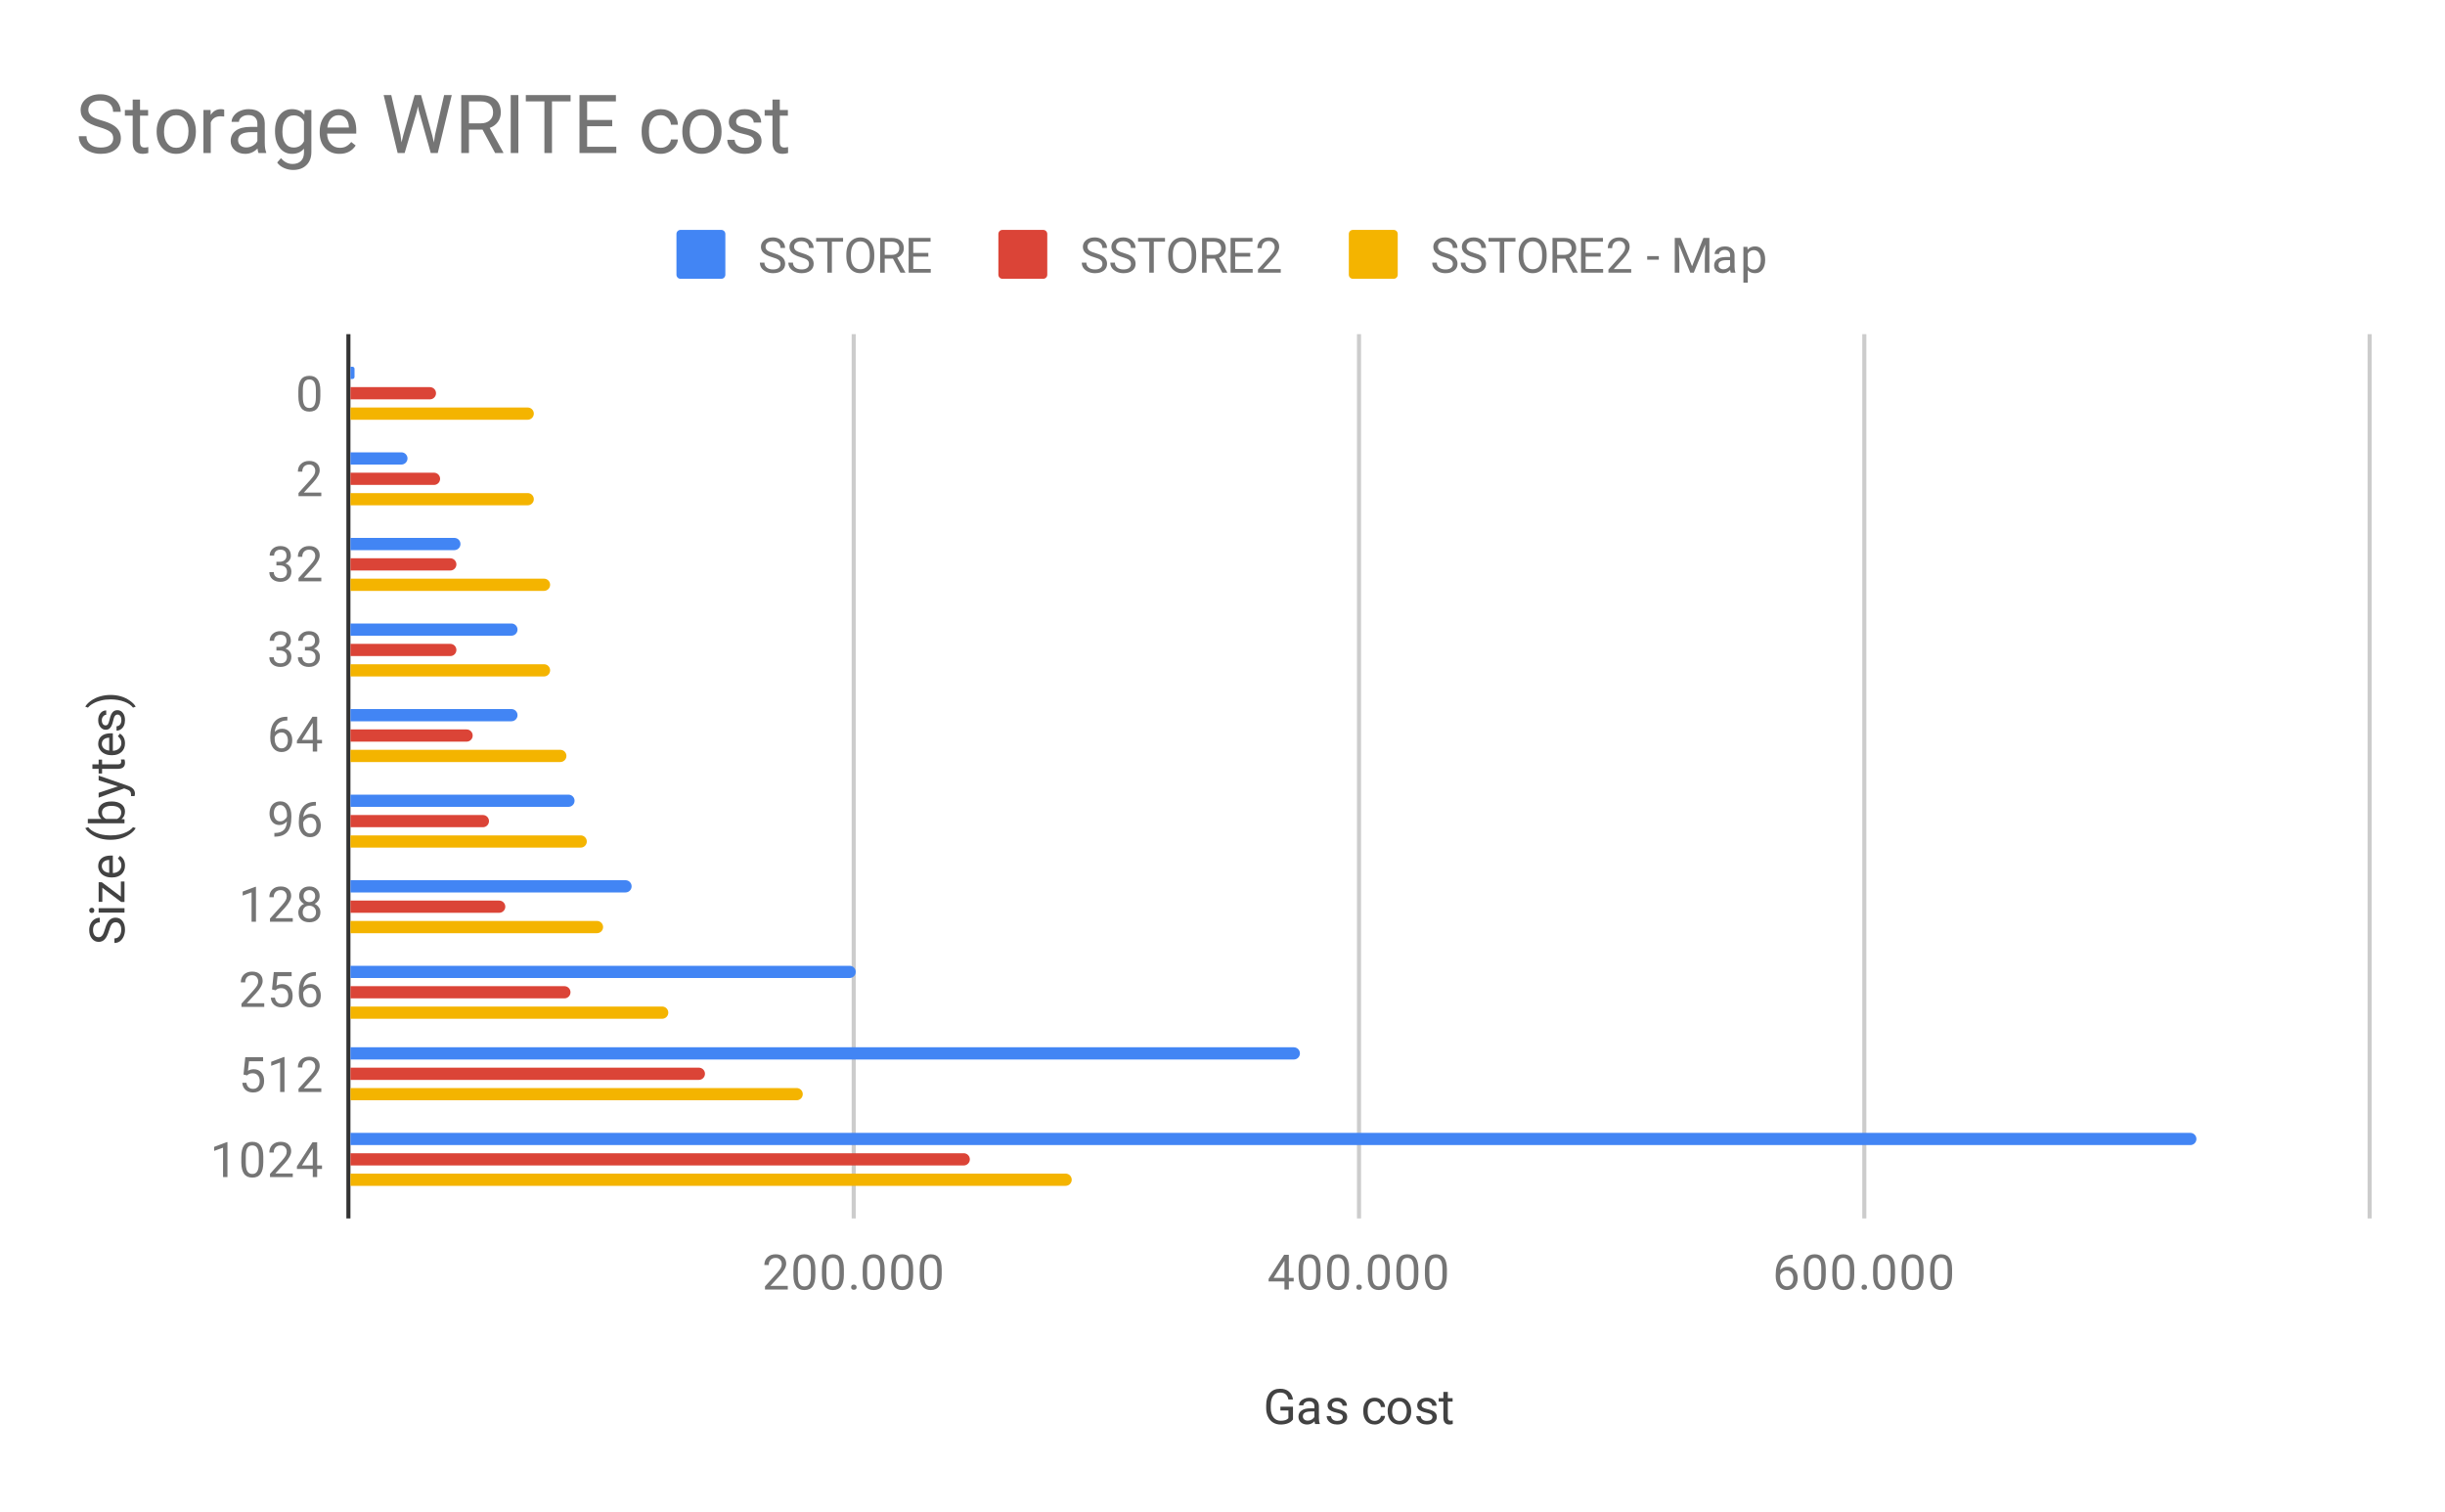 
<svg version="1.1" viewBox="0.0 0.0 600.0 371.0" fill="none" stroke="none" stroke-linecap="square" stroke-miterlimit="10" xmlns:xlink="http://www.w3.org/1999/xlink" xmlns="http://www.w3.org/2000/svg"><path fill="#ffffff" d="M0 0L600.0 0L600.0 371.0L0 371.0L0 0Z" fill-rule="nonzero"/><path stroke="#333333" stroke-width="1.0" stroke-linecap="butt" d="M85.5 82.5L85.5 298.5" fill-rule="nonzero"/><path stroke="#cccccc" stroke-width="1.0" stroke-linecap="butt" d="M209.5 82.5L209.5 298.5" fill-rule="nonzero"/><path stroke="#cccccc" stroke-width="1.0" stroke-linecap="butt" d="M333.5 82.5L333.5 298.5" fill-rule="nonzero"/><path stroke="#cccccc" stroke-width="1.0" stroke-linecap="butt" d="M457.5 82.5L457.5 298.5" fill-rule="nonzero"/><path stroke="#cccccc" stroke-width="1.0" stroke-linecap="butt" d="M581.5 82.5L581.5 298.5" fill-rule="nonzero"/><clipPath id="id_0"><path d="M85.55 82.283L581.45 82.283L581.45 298.45L85.55 298.45L85.55 82.283Z" clip-rule="nonzero"/></clipPath><path stroke="#000000" stroke-width="2.0" stroke-linecap="butt" stroke-opacity="0.0" clip-path="url(#id_0)" d="M86.0 93.0L86.0 90.0L86.5 90.0C86.776 90.0 87.0 90.224 87.0 90.5L87.0 92.5C87.0 92.776 86.776 93.0 86.5 93.0Z" fill-rule="nonzero"/><path fill="#4285f4" clip-path="url(#id_0)" d="M86.0 93.0L86.0 90.0L86.5 90.0C86.776 90.0 87.0 90.224 87.0 90.5L87.0 92.5C87.0 92.776 86.776 93.0 86.5 93.0Z" fill-rule="nonzero"/><path stroke="#000000" stroke-width="2.0" stroke-linecap="butt" stroke-opacity="0.0" clip-path="url(#id_0)" d="M86.0 114.0L86.0 111.0L98.5 111.0C99.328 111.0 100.0 111.672 100.0 112.5L100.0 112.5C100.0 113.328 99.328 114.0 98.5 114.0Z" fill-rule="nonzero"/><path fill="#4285f4" clip-path="url(#id_0)" d="M86.0 114.0L86.0 111.0L98.5 111.0C99.328 111.0 100.0 111.672 100.0 112.5L100.0 112.5C100.0 113.328 99.328 114.0 98.5 114.0Z" fill-rule="nonzero"/><path stroke="#000000" stroke-width="2.0" stroke-linecap="butt" stroke-opacity="0.0" clip-path="url(#id_0)" d="M86.0 135.0L86.0 132.0L111.5 132.0C112.328 132.0 113.0 132.672 113.0 133.5L113.0 133.5C113.0 134.328 112.328 135.0 111.5 135.0Z" fill-rule="nonzero"/><path fill="#4285f4" clip-path="url(#id_0)" d="M86.0 135.0L86.0 132.0L111.5 132.0C112.328 132.0 113.0 132.672 113.0 133.5L113.0 133.5C113.0 134.328 112.328 135.0 111.5 135.0Z" fill-rule="nonzero"/><path stroke="#000000" stroke-width="2.0" stroke-linecap="butt" stroke-opacity="0.0" clip-path="url(#id_0)" d="M86.0 156.0L86.0 153.0L125.5 153.0C126.328 153.0 127.0 153.672 127.0 154.5L127.0 154.5C127.0 155.328 126.328 156.0 125.5 156.0Z" fill-rule="nonzero"/><path fill="#4285f4" clip-path="url(#id_0)" d="M86.0 156.0L86.0 153.0L125.5 153.0C126.328 153.0 127.0 153.672 127.0 154.5L127.0 154.5C127.0 155.328 126.328 156.0 125.5 156.0Z" fill-rule="nonzero"/><path stroke="#000000" stroke-width="2.0" stroke-linecap="butt" stroke-opacity="0.0" clip-path="url(#id_0)" d="M86.0 177.0L86.0 174.0L125.5 174.0C126.328 174.0 127.0 174.672 127.0 175.5L127.0 175.5C127.0 176.328 126.328 177.0 125.5 177.0Z" fill-rule="nonzero"/><path fill="#4285f4" clip-path="url(#id_0)" d="M86.0 177.0L86.0 174.0L125.5 174.0C126.328 174.0 127.0 174.672 127.0 175.5L127.0 175.5C127.0 176.328 126.328 177.0 125.5 177.0Z" fill-rule="nonzero"/><path stroke="#000000" stroke-width="2.0" stroke-linecap="butt" stroke-opacity="0.0" clip-path="url(#id_0)" d="M86.0 198.0L86.0 195.0L139.5 195.0C140.328 195.0 141.0 195.672 141.0 196.5L141.0 196.5C141.0 197.328 140.328 198.0 139.5 198.0Z" fill-rule="nonzero"/><path fill="#4285f4" clip-path="url(#id_0)" d="M86.0 198.0L86.0 195.0L139.5 195.0C140.328 195.0 141.0 195.672 141.0 196.5L141.0 196.5C141.0 197.328 140.328 198.0 139.5 198.0Z" fill-rule="nonzero"/><path stroke="#000000" stroke-width="2.0" stroke-linecap="butt" stroke-opacity="0.0" clip-path="url(#id_0)" d="M86.0 219.0L86.0 216.0L153.5 216.0C154.328 216.0 155.0 216.672 155.0 217.5L155.0 217.5C155.0 218.328 154.328 219.0 153.5 219.0Z" fill-rule="nonzero"/><path fill="#4285f4" clip-path="url(#id_0)" d="M86.0 219.0L86.0 216.0L153.5 216.0C154.328 216.0 155.0 216.672 155.0 217.5L155.0 217.5C155.0 218.328 154.328 219.0 153.5 219.0Z" fill-rule="nonzero"/><path stroke="#000000" stroke-width="2.0" stroke-linecap="butt" stroke-opacity="0.0" clip-path="url(#id_0)" d="M86.0 240.0L86.0 237.0L208.5 237.0C209.328 237.0 210.0 237.672 210.0 238.5L210.0 238.5C210.0 239.328 209.328 240.0 208.5 240.0Z" fill-rule="nonzero"/><path fill="#4285f4" clip-path="url(#id_0)" d="M86.0 240.0L86.0 237.0L208.5 237.0C209.328 237.0 210.0 237.672 210.0 238.5L210.0 238.5C210.0 239.328 209.328 240.0 208.5 240.0Z" fill-rule="nonzero"/><path stroke="#000000" stroke-width="2.0" stroke-linecap="butt" stroke-opacity="0.0" clip-path="url(#id_0)" d="M86.0 260.0L86.0 257.0L317.5 257.0C318.328 257.0 319.0 257.672 319.0 258.5L319.0 258.5C319.0 259.328 318.328 260.0 317.5 260.0Z" fill-rule="nonzero"/><path fill="#4285f4" clip-path="url(#id_0)" d="M86.0 260.0L86.0 257.0L317.5 257.0C318.328 257.0 319.0 257.672 319.0 258.5L319.0 258.5C319.0 259.328 318.328 260.0 317.5 260.0Z" fill-rule="nonzero"/><path stroke="#000000" stroke-width="2.0" stroke-linecap="butt" stroke-opacity="0.0" clip-path="url(#id_0)" d="M86.0 281.0L86.0 278.0L537.5 278.0C538.328 278.0 539.0 278.672 539.0 279.5L539.0 279.5C539.0 280.328 538.328 281.0 537.5 281.0Z" fill-rule="nonzero"/><path fill="#4285f4" clip-path="url(#id_0)" d="M86.0 281.0L86.0 278.0L537.5 278.0C538.328 278.0 539.0 278.672 539.0 279.5L539.0 279.5C539.0 280.328 538.328 281.0 537.5 281.0Z" fill-rule="nonzero"/><path stroke="#000000" stroke-width="2.0" stroke-linecap="butt" stroke-opacity="0.0" clip-path="url(#id_0)" d="M86.0 98.0L86.0 95.0L105.5 95.0C106.328 95.0 107.0 95.672 107.0 96.5L107.0 96.5C107.0 97.328 106.328 98.0 105.5 98.0Z" fill-rule="nonzero"/><path fill="#db4437" clip-path="url(#id_0)" d="M86.0 98.0L86.0 95.0L105.5 95.0C106.328 95.0 107.0 95.672 107.0 96.5L107.0 96.5C107.0 97.328 106.328 98.0 105.5 98.0Z" fill-rule="nonzero"/><path stroke="#000000" stroke-width="2.0" stroke-linecap="butt" stroke-opacity="0.0" clip-path="url(#id_0)" d="M86.0 119.0L86.0 116.0L106.5 116.0C107.328 116.0 108.0 116.672 108.0 117.5L108.0 117.5C108.0 118.328 107.328 119.0 106.5 119.0Z" fill-rule="nonzero"/><path fill="#db4437" clip-path="url(#id_0)" d="M86.0 119.0L86.0 116.0L106.5 116.0C107.328 116.0 108.0 116.672 108.0 117.5L108.0 117.5C108.0 118.328 107.328 119.0 106.5 119.0Z" fill-rule="nonzero"/><path stroke="#000000" stroke-width="2.0" stroke-linecap="butt" stroke-opacity="0.0" clip-path="url(#id_0)" d="M86.0 140.0L86.0 137.0L110.5 137.0C111.328 137.0 112.0 137.672 112.0 138.5L112.0 138.5C112.0 139.328 111.328 140.0 110.5 140.0Z" fill-rule="nonzero"/><path fill="#db4437" clip-path="url(#id_0)" d="M86.0 140.0L86.0 137.0L110.5 137.0C111.328 137.0 112.0 137.672 112.0 138.5L112.0 138.5C112.0 139.328 111.328 140.0 110.5 140.0Z" fill-rule="nonzero"/><path stroke="#000000" stroke-width="2.0" stroke-linecap="butt" stroke-opacity="0.0" clip-path="url(#id_0)" d="M86.0 161.0L86.0 158.0L110.5 158.0C111.328 158.0 112.0 158.672 112.0 159.5L112.0 159.5C112.0 160.328 111.328 161.0 110.5 161.0Z" fill-rule="nonzero"/><path fill="#db4437" clip-path="url(#id_0)" d="M86.0 161.0L86.0 158.0L110.5 158.0C111.328 158.0 112.0 158.672 112.0 159.5L112.0 159.5C112.0 160.328 111.328 161.0 110.5 161.0Z" fill-rule="nonzero"/><path stroke="#000000" stroke-width="2.0" stroke-linecap="butt" stroke-opacity="0.0" clip-path="url(#id_0)" d="M86.0 182.0L86.0 179.0L114.5 179.0C115.328 179.0 116.0 179.672 116.0 180.5L116.0 180.5C116.0 181.328 115.328 182.0 114.5 182.0Z" fill-rule="nonzero"/><path fill="#db4437" clip-path="url(#id_0)" d="M86.0 182.0L86.0 179.0L114.5 179.0C115.328 179.0 116.0 179.672 116.0 180.5L116.0 180.5C116.0 181.328 115.328 182.0 114.5 182.0Z" fill-rule="nonzero"/><path stroke="#000000" stroke-width="2.0" stroke-linecap="butt" stroke-opacity="0.0" clip-path="url(#id_0)" d="M86.0 203.0L86.0 200.0L118.5 200.0C119.328 200.0 120.0 200.672 120.0 201.5L120.0 201.5C120.0 202.328 119.328 203.0 118.5 203.0Z" fill-rule="nonzero"/><path fill="#db4437" clip-path="url(#id_0)" d="M86.0 203.0L86.0 200.0L118.5 200.0C119.328 200.0 120.0 200.672 120.0 201.5L120.0 201.5C120.0 202.328 119.328 203.0 118.5 203.0Z" fill-rule="nonzero"/><path stroke="#000000" stroke-width="2.0" stroke-linecap="butt" stroke-opacity="0.0" clip-path="url(#id_0)" d="M86.0 224.0L86.0 221.0L122.5 221.0C123.328 221.0 124.0 221.672 124.0 222.5L124.0 222.5C124.0 223.328 123.328 224.0 122.5 224.0Z" fill-rule="nonzero"/><path fill="#db4437" clip-path="url(#id_0)" d="M86.0 224.0L86.0 221.0L122.5 221.0C123.328 221.0 124.0 221.672 124.0 222.5L124.0 222.5C124.0 223.328 123.328 224.0 122.5 224.0Z" fill-rule="nonzero"/><path stroke="#000000" stroke-width="2.0" stroke-linecap="butt" stroke-opacity="0.0" clip-path="url(#id_0)" d="M86.0 245.0L86.0 242.0L138.5 242.0C139.328 242.0 140.0 242.672 140.0 243.5L140.0 243.5C140.0 244.328 139.328 245.0 138.5 245.0Z" fill-rule="nonzero"/><path fill="#db4437" clip-path="url(#id_0)" d="M86.0 245.0L86.0 242.0L138.5 242.0C139.328 242.0 140.0 242.672 140.0 243.5L140.0 243.5C140.0 244.328 139.328 245.0 138.5 245.0Z" fill-rule="nonzero"/><path stroke="#000000" stroke-width="2.0" stroke-linecap="butt" stroke-opacity="0.0" clip-path="url(#id_0)" d="M86.0 265.0L86.0 262.0L171.5 262.0C172.328 262.0 173.0 262.672 173.0 263.5L173.0 263.5C173.0 264.328 172.328 265.0 171.5 265.0Z" fill-rule="nonzero"/><path fill="#db4437" clip-path="url(#id_0)" d="M86.0 265.0L86.0 262.0L171.5 262.0C172.328 262.0 173.0 262.672 173.0 263.5L173.0 263.5C173.0 264.328 172.328 265.0 171.5 265.0Z" fill-rule="nonzero"/><path stroke="#000000" stroke-width="2.0" stroke-linecap="butt" stroke-opacity="0.0" clip-path="url(#id_0)" d="M86.0 286.0L86.0 283.0L236.5 283.0C237.328 283.0 238.0 283.672 238.0 284.5L238.0 284.5C238.0 285.328 237.328 286.0 236.5 286.0Z" fill-rule="nonzero"/><path fill="#db4437" clip-path="url(#id_0)" d="M86.0 286.0L86.0 283.0L236.5 283.0C237.328 283.0 238.0 283.672 238.0 284.5L238.0 284.5C238.0 285.328 237.328 286.0 236.5 286.0Z" fill-rule="nonzero"/><path stroke="#000000" stroke-width="2.0" stroke-linecap="butt" stroke-opacity="0.0" clip-path="url(#id_0)" d="M86.0 103.0L86.0 100.0L129.5 100.0C130.328 100.0 131.0 100.672 131.0 101.5L131.0 101.5C131.0 102.328 130.328 103.0 129.5 103.0Z" fill-rule="nonzero"/><path fill="#f4b400" clip-path="url(#id_0)" d="M86.0 103.0L86.0 100.0L129.5 100.0C130.328 100.0 131.0 100.672 131.0 101.5L131.0 101.5C131.0 102.328 130.328 103.0 129.5 103.0Z" fill-rule="nonzero"/><path stroke="#000000" stroke-width="2.0" stroke-linecap="butt" stroke-opacity="0.0" clip-path="url(#id_0)" d="M86.0 124.0L86.0 121.0L129.5 121.0C130.328 121.0 131.0 121.672 131.0 122.5L131.0 122.5C131.0 123.328 130.328 124.0 129.5 124.0Z" fill-rule="nonzero"/><path fill="#f4b400" clip-path="url(#id_0)" d="M86.0 124.0L86.0 121.0L129.5 121.0C130.328 121.0 131.0 121.672 131.0 122.5L131.0 122.5C131.0 123.328 130.328 124.0 129.5 124.0Z" fill-rule="nonzero"/><path stroke="#000000" stroke-width="2.0" stroke-linecap="butt" stroke-opacity="0.0" clip-path="url(#id_0)" d="M86.0 145.0L86.0 142.0L133.5 142.0C134.328 142.0 135.0 142.672 135.0 143.5L135.0 143.5C135.0 144.328 134.328 145.0 133.5 145.0Z" fill-rule="nonzero"/><path fill="#f4b400" clip-path="url(#id_0)" d="M86.0 145.0L86.0 142.0L133.5 142.0C134.328 142.0 135.0 142.672 135.0 143.5L135.0 143.5C135.0 144.328 134.328 145.0 133.5 145.0Z" fill-rule="nonzero"/><path stroke="#000000" stroke-width="2.0" stroke-linecap="butt" stroke-opacity="0.0" clip-path="url(#id_0)" d="M86.0 166.0L86.0 163.0L133.5 163.0C134.328 163.0 135.0 163.672 135.0 164.5L135.0 164.5C135.0 165.328 134.328 166.0 133.5 166.0Z" fill-rule="nonzero"/><path fill="#f4b400" clip-path="url(#id_0)" d="M86.0 166.0L86.0 163.0L133.5 163.0C134.328 163.0 135.0 163.672 135.0 164.5L135.0 164.5C135.0 165.328 134.328 166.0 133.5 166.0Z" fill-rule="nonzero"/><path stroke="#000000" stroke-width="2.0" stroke-linecap="butt" stroke-opacity="0.0" clip-path="url(#id_0)" d="M86.0 187.0L86.0 184.0L137.5 184.0C138.328 184.0 139.0 184.672 139.0 185.5L139.0 185.5C139.0 186.328 138.328 187.0 137.5 187.0Z" fill-rule="nonzero"/><path fill="#f4b400" clip-path="url(#id_0)" d="M86.0 187.0L86.0 184.0L137.5 184.0C138.328 184.0 139.0 184.672 139.0 185.5L139.0 185.5C139.0 186.328 138.328 187.0 137.5 187.0Z" fill-rule="nonzero"/><path stroke="#000000" stroke-width="2.0" stroke-linecap="butt" stroke-opacity="0.0" clip-path="url(#id_0)" d="M86.0 208.0L86.0 205.0L142.5 205.0C143.328 205.0 144.0 205.672 144.0 206.5L144.0 206.5C144.0 207.328 143.328 208.0 142.5 208.0Z" fill-rule="nonzero"/><path fill="#f4b400" clip-path="url(#id_0)" d="M86.0 208.0L86.0 205.0L142.5 205.0C143.328 205.0 144.0 205.672 144.0 206.5L144.0 206.5C144.0 207.328 143.328 208.0 142.5 208.0Z" fill-rule="nonzero"/><path stroke="#000000" stroke-width="2.0" stroke-linecap="butt" stroke-opacity="0.0" clip-path="url(#id_0)" d="M86.0 229.0L86.0 226.0L146.5 226.0C147.328 226.0 148.0 226.672 148.0 227.5L148.0 227.5C148.0 228.328 147.328 229.0 146.5 229.0Z" fill-rule="nonzero"/><path fill="#f4b400" clip-path="url(#id_0)" d="M86.0 229.0L86.0 226.0L146.5 226.0C147.328 226.0 148.0 226.672 148.0 227.5L148.0 227.5C148.0 228.328 147.328 229.0 146.5 229.0Z" fill-rule="nonzero"/><path stroke="#000000" stroke-width="2.0" stroke-linecap="butt" stroke-opacity="0.0" clip-path="url(#id_0)" d="M86.0 250.0L86.0 247.0L162.5 247.0C163.328 247.0 164.0 247.672 164.0 248.5L164.0 248.5C164.0 249.328 163.328 250.0 162.5 250.0Z" fill-rule="nonzero"/><path fill="#f4b400" clip-path="url(#id_0)" d="M86.0 250.0L86.0 247.0L162.5 247.0C163.328 247.0 164.0 247.672 164.0 248.5L164.0 248.5C164.0 249.328 163.328 250.0 162.5 250.0Z" fill-rule="nonzero"/><path stroke="#000000" stroke-width="2.0" stroke-linecap="butt" stroke-opacity="0.0" clip-path="url(#id_0)" d="M86.0 270.0L86.0 267.0L195.5 267.0C196.328 267.0 197.0 267.672 197.0 268.5L197.0 268.5C197.0 269.328 196.328 270.0 195.5 270.0Z" fill-rule="nonzero"/><path fill="#f4b400" clip-path="url(#id_0)" d="M86.0 270.0L86.0 267.0L195.5 267.0C196.328 267.0 197.0 267.672 197.0 268.5L197.0 268.5C197.0 269.328 196.328 270.0 195.5 270.0Z" fill-rule="nonzero"/><path stroke="#000000" stroke-width="2.0" stroke-linecap="butt" stroke-opacity="0.0" clip-path="url(#id_0)" d="M86.0 291.0L86.0 288.0L261.5 288.0C262.328 288.0 263.0 288.672 263.0 289.5L263.0 289.5C263.0 290.328 262.328 291.0 261.5 291.0Z" fill-rule="nonzero"/><path fill="#f4b400" clip-path="url(#id_0)" d="M86.0 291.0L86.0 288.0L261.5 288.0C262.328 288.0 263.0 288.672 263.0 289.5L263.0 289.5C263.0 290.328 262.328 291.0 261.5 291.0Z" fill-rule="nonzero"/><path fill="#424242" d="M317.297 348.325Q316.859 348.95 316.078 349.262Q315.297 349.575 314.266 349.575Q313.234 349.575 312.422 349.091Q311.609 348.591 311.172 347.684Q310.734 346.778 310.719 345.591L310.719 344.856Q310.719 342.919 311.609 341.856Q312.516 340.794 314.141 340.794Q315.484 340.794 316.297 341.481Q317.109 342.169 317.297 343.419L316.172 343.419Q315.844 341.731 314.156 341.731Q313.016 341.731 312.438 342.528Q311.859 343.309 311.844 344.825L311.844 345.512Q311.844 346.95 312.5 347.809Q313.156 348.653 314.281 348.653Q314.906 348.653 315.375 348.512Q315.859 348.372 316.172 348.028L316.172 346.122L314.203 346.122L314.203 345.2L317.297 345.2L317.297 348.325ZM322.734 349.45Q322.641 349.262 322.578 348.778Q321.828 349.575 320.781 349.575Q319.844 349.575 319.234 349.044Q318.641 348.512 318.641 347.684Q318.641 346.7 319.391 346.153Q320.141 345.606 321.516 345.606L322.562 345.606L322.562 345.106Q322.562 344.544 322.219 344.216Q321.891 343.872 321.219 343.872Q320.641 343.872 320.25 344.169Q319.859 344.45 319.859 344.872L318.766 344.872Q318.766 344.387 319.094 343.95Q319.438 343.512 320.016 343.262Q320.594 342.997 321.281 342.997Q322.391 342.997 323.0 343.544Q323.625 344.091 323.656 345.044L323.656 347.966Q323.656 348.841 323.875 349.356L323.875 349.45L322.734 349.45ZM320.938 348.622Q321.453 348.622 321.906 348.356Q322.359 348.091 322.562 347.669L322.562 346.372L321.719 346.372Q319.719 346.372 319.719 347.544Q319.719 348.044 320.062 348.341Q320.406 348.622 320.938 348.622ZM329.516 347.762Q329.516 347.325 329.172 347.091Q328.844 346.841 328.016 346.669Q327.203 346.497 326.719 346.247Q326.234 345.997 326.0 345.669Q325.781 345.325 325.781 344.856Q325.781 344.075 326.438 343.544Q327.094 342.997 328.125 342.997Q329.203 342.997 329.859 343.559Q330.531 344.106 330.531 344.966L329.453 344.966Q329.453 344.528 329.062 344.216Q328.688 343.887 328.125 343.887Q327.531 343.887 327.188 344.153Q326.859 344.403 326.859 344.809Q326.859 345.2 327.172 345.403Q327.484 345.606 328.297 345.794Q329.109 345.966 329.609 346.216Q330.109 346.466 330.344 346.825Q330.594 347.184 330.594 347.684Q330.594 348.544 329.906 349.059Q329.234 349.575 328.156 349.575Q327.391 349.575 326.797 349.309Q326.219 349.028 325.891 348.544Q325.562 348.059 325.562 347.497L326.641 347.497Q326.672 348.044 327.078 348.372Q327.484 348.684 328.156 348.684Q328.766 348.684 329.141 348.434Q329.516 348.184 329.516 347.762ZM337.359 348.684Q337.938 348.684 338.375 348.341Q338.812 347.981 338.859 347.45L339.891 347.45Q339.859 347.997 339.5 348.497Q339.156 348.981 338.578 349.278Q338.016 349.575 337.359 349.575Q336.062 349.575 335.297 348.716Q334.547 347.841 334.547 346.341L334.547 346.153Q334.547 345.231 334.875 344.512Q335.219 343.794 335.844 343.403Q336.484 342.997 337.359 342.997Q338.422 342.997 339.125 343.637Q339.844 344.262 339.891 345.294L338.859 345.294Q338.812 344.669 338.391 344.278Q337.969 343.887 337.359 343.887Q336.531 343.887 336.078 344.481Q335.625 345.075 335.625 346.2L335.625 346.403Q335.625 347.497 336.078 348.091Q336.531 348.684 337.359 348.684ZM340.531 346.216Q340.531 345.294 340.891 344.544Q341.266 343.794 341.922 343.403Q342.578 342.997 343.406 342.997Q344.703 342.997 345.5 343.887Q346.312 344.778 346.312 346.278L346.312 346.356Q346.312 347.278 345.953 348.012Q345.594 348.747 344.938 349.169Q344.281 349.575 343.422 349.575Q342.141 349.575 341.328 348.684Q340.531 347.778 340.531 346.294L340.531 346.216ZM341.625 346.356Q341.625 347.403 342.109 348.044Q342.609 348.684 343.422 348.684Q344.25 348.684 344.734 348.044Q345.219 347.387 345.219 346.216Q345.219 345.184 344.719 344.544Q344.234 343.887 343.406 343.887Q342.609 343.887 342.109 344.528Q341.625 345.153 341.625 346.356ZM351.516 347.762Q351.516 347.325 351.172 347.091Q350.844 346.841 350.016 346.669Q349.203 346.497 348.719 346.247Q348.234 345.997 348.0 345.669Q347.781 345.325 347.781 344.856Q347.781 344.075 348.438 343.544Q349.094 342.997 350.125 342.997Q351.203 342.997 351.859 343.559Q352.531 344.106 352.531 344.966L351.453 344.966Q351.453 344.528 351.062 344.216Q350.688 343.887 350.125 343.887Q349.531 343.887 349.188 344.153Q348.859 344.403 348.859 344.809Q348.859 345.2 349.172 345.403Q349.484 345.606 350.297 345.794Q351.109 345.966 351.609 346.216Q352.109 346.466 352.344 346.825Q352.594 347.184 352.594 347.684Q352.594 348.544 351.906 349.059Q351.234 349.575 350.156 349.575Q349.391 349.575 348.797 349.309Q348.219 349.028 347.891 348.544Q347.562 348.059 347.562 347.497L348.641 347.497Q348.672 348.044 349.078 348.372Q349.484 348.684 350.156 348.684Q350.766 348.684 351.141 348.434Q351.516 348.184 351.516 347.762ZM355.297 341.575L355.297 343.106L356.469 343.106L356.469 343.95L355.297 343.95L355.297 347.872Q355.297 348.262 355.453 348.45Q355.609 348.637 355.984 348.637Q356.172 348.637 356.5 348.575L356.5 349.45Q356.078 349.575 355.672 349.575Q354.953 349.575 354.578 349.137Q354.203 348.684 354.203 347.872L354.203 343.95L353.047 343.95L353.047 343.106L354.203 343.106L354.203 341.575L355.297 341.575Z" fill-rule="nonzero"/><path fill="#424242" d="M26.753 228.367Q26.331 229.804 25.722 230.476Q25.113 231.132 24.222 231.132Q23.222 231.132 22.566 230.335Q21.894 229.523 21.894 228.226Q21.894 227.351 22.238 226.664Q22.581 225.976 23.175 225.601Q23.769 225.21 24.488 225.21L24.488 226.351Q23.706 226.351 23.269 226.851Q22.831 227.335 22.831 228.226Q22.831 229.054 23.206 229.523Q23.566 229.992 24.206 229.992Q24.738 229.992 25.097 229.554Q25.456 229.101 25.753 228.039Q26.05 226.976 26.409 226.382Q26.769 225.773 27.253 225.492Q27.738 225.195 28.378 225.195Q29.425 225.195 30.05 226.007Q30.675 226.82 30.675 228.164Q30.675 229.054 30.331 229.82Q29.988 230.57 29.409 230.992Q28.816 231.398 28.081 231.398L28.081 230.273Q28.847 230.273 29.3 229.695Q29.753 229.117 29.753 228.164Q29.753 227.273 29.394 226.804Q29.019 226.335 28.394 226.335Q27.769 226.335 27.425 226.773Q27.081 227.21 26.753 228.367ZM30.55 222.867L30.55 223.945L24.206 223.945L24.206 222.867L30.55 222.867ZM22.534 224.039Q22.269 224.039 22.081 223.882Q21.894 223.71 21.894 223.398Q21.894 223.085 22.081 222.929Q22.269 222.757 22.534 222.757Q22.784 222.757 22.972 222.929Q23.144 223.085 23.144 223.398Q23.144 223.71 22.972 223.882Q22.784 224.039 22.534 224.039ZM29.659 220.023L29.659 216.32L30.55 216.32L30.55 221.351L29.753 221.351L25.113 217.851L25.113 221.304L24.206 221.304L24.206 216.492L24.972 216.492L29.659 220.023ZM30.675 212.414Q30.675 213.71 29.831 214.523Q28.972 215.32 27.55 215.32L27.363 215.32Q26.409 215.32 25.675 214.96Q24.925 214.601 24.519 213.96Q24.097 213.304 24.097 212.554Q24.097 211.32 24.909 210.632Q25.722 209.945 27.238 209.945L27.691 209.945L27.691 214.242Q28.628 214.21 29.206 213.695Q29.784 213.164 29.784 212.351Q29.784 211.789 29.55 211.398Q29.316 210.992 28.925 210.679L29.441 210.023Q30.675 210.82 30.675 212.414ZM24.988 212.554Q24.988 213.21 25.472 213.664Q25.941 214.101 26.8 214.195L26.8 211.023L26.722 211.023Q25.894 211.07 25.441 211.476Q24.988 211.867 24.988 212.554ZM27.081 206.085Q25.769 206.085 24.55 205.742Q23.331 205.382 22.331 204.679Q21.331 203.976 20.925 203.21L21.644 202.992Q22.3 203.851 23.644 204.398Q24.988 204.945 26.659 204.992L27.159 205.007Q29.425 205.007 31.081 204.179Q32.081 203.679 32.644 202.992L33.3 203.21Q32.878 203.992 31.847 204.71Q29.863 206.085 27.081 206.085ZM27.456 196.679Q28.909 196.679 29.8 197.351Q30.675 198.007 30.675 199.132Q30.675 200.335 29.816 200.992L30.55 201.054L30.55 202.039L21.55 202.039L21.55 200.96L24.909 200.96Q24.097 200.304 24.097 199.148Q24.097 197.992 24.972 197.335Q25.831 196.679 27.363 196.679L27.456 196.679ZM27.331 197.757Q26.222 197.757 25.628 198.195Q25.019 198.617 25.019 199.414Q25.019 200.492 26.003 200.96L28.753 200.96Q29.753 200.46 29.753 199.414Q29.753 198.632 29.144 198.195Q28.534 197.757 27.331 197.757ZM28.956 192.976L24.206 191.492L24.206 190.335L31.534 192.882Q33.113 193.476 33.113 194.757L33.097 194.976L33.019 195.367L32.144 195.367L32.159 195.085Q32.159 194.523 31.941 194.226Q31.722 193.914 31.128 193.71L30.472 193.476L24.206 195.742L24.206 194.554L28.956 192.976ZM22.675 187.57L24.206 187.57L24.206 186.398L25.05 186.398L25.05 187.57L28.972 187.57Q29.363 187.57 29.55 187.414Q29.738 187.257 29.738 186.882Q29.738 186.695 29.675 186.367L30.55 186.367Q30.675 186.789 30.675 187.195Q30.675 187.914 30.238 188.289Q29.784 188.664 28.972 188.664L25.05 188.664L25.05 189.82L24.206 189.82L24.206 188.664L22.675 188.664L22.675 187.57ZM30.675 182.414Q30.675 183.71 29.831 184.523Q28.972 185.32 27.55 185.32L27.363 185.32Q26.409 185.32 25.675 184.96Q24.925 184.601 24.519 183.96Q24.097 183.304 24.097 182.554Q24.097 181.32 24.909 180.632Q25.722 179.945 27.238 179.945L27.691 179.945L27.691 184.242Q28.628 184.21 29.206 183.695Q29.784 183.164 29.784 182.351Q29.784 181.789 29.55 181.398Q29.316 180.992 28.925 180.679L29.441 180.023Q30.675 180.82 30.675 182.414ZM24.988 182.554Q24.988 183.21 25.472 183.664Q25.941 184.101 26.8 184.195L26.8 181.023L26.722 181.023Q25.894 181.07 25.441 181.476Q24.988 181.867 24.988 182.554ZM28.863 175.351Q28.425 175.351 28.191 175.695Q27.941 176.023 27.769 176.851Q27.597 177.664 27.347 178.148Q27.097 178.632 26.769 178.867Q26.425 179.085 25.956 179.085Q25.175 179.085 24.644 178.429Q24.097 177.773 24.097 176.742Q24.097 175.664 24.659 175.007Q25.206 174.335 26.066 174.335L26.066 175.414Q25.628 175.414 25.316 175.804Q24.988 176.179 24.988 176.742Q24.988 177.335 25.253 177.679Q25.503 178.007 25.909 178.007Q26.3 178.007 26.503 177.695Q26.706 177.382 26.894 176.57Q27.066 175.757 27.316 175.257Q27.566 174.757 27.925 174.523Q28.284 174.273 28.784 174.273Q29.644 174.273 30.159 174.96Q30.675 175.632 30.675 176.71Q30.675 177.476 30.409 178.07Q30.128 178.648 29.644 178.976Q29.159 179.304 28.597 179.304L28.597 178.226Q29.144 178.195 29.472 177.789Q29.784 177.382 29.784 176.71Q29.784 176.101 29.534 175.726Q29.284 175.351 28.863 175.351ZM27.144 170.539Q28.456 170.539 29.659 170.882Q30.847 171.226 31.863 171.945Q32.878 172.648 33.3 173.414L32.644 173.648Q31.956 172.742 30.503 172.195Q29.034 171.648 27.269 171.632L27.081 171.632Q25.847 171.632 24.784 171.898Q23.722 172.148 22.894 172.617Q22.05 173.07 21.581 173.648L20.925 173.414Q21.347 172.648 22.347 171.945Q23.347 171.242 24.566 170.898Q25.769 170.539 27.144 170.539Z" fill-rule="nonzero"/><path fill="#757575" d="M78.612 97.241Q78.612 99.147 77.956 100.084Q77.316 101.006 75.925 101.006Q74.566 101.006 73.909 100.1Q73.253 99.194 73.222 97.381L73.222 95.944Q73.222 94.053 73.862 93.147Q74.519 92.225 75.909 92.225Q77.284 92.225 77.941 93.116Q78.597 93.991 78.612 95.834L78.612 97.241ZM77.519 95.756Q77.519 94.381 77.128 93.756Q76.753 93.116 75.909 93.116Q75.081 93.116 74.691 93.756Q74.316 94.381 74.316 95.678L74.316 97.412Q74.316 98.787 74.706 99.459Q75.112 100.116 75.925 100.116Q76.722 100.116 77.112 99.491Q77.503 98.866 77.519 97.537L77.519 95.756Z" fill-rule="nonzero"/><path fill="#757575" d="M78.847 121.767L73.253 121.767L73.253 120.986L76.206 117.704Q76.862 116.954 77.112 116.501Q77.362 116.032 77.362 115.532Q77.362 114.861 76.956 114.439Q76.566 114.001 75.878 114.001Q75.081 114.001 74.628 114.47Q74.175 114.923 74.175 115.751L73.097 115.751Q73.097 114.564 73.847 113.845Q74.612 113.111 75.878 113.111Q77.081 113.111 77.769 113.736Q78.456 114.361 78.456 115.407Q78.456 116.657 76.847 118.407L74.566 120.876L78.847 120.876L78.847 121.767Z" fill-rule="nonzero"/><path fill="#757575" d="M67.831 137.856L68.644 137.856Q69.425 137.84 69.862 137.449Q70.3 137.059 70.3 136.387Q70.3 134.887 68.8 134.887Q68.097 134.887 67.675 135.293Q67.269 135.699 67.269 136.356L66.175 136.356Q66.175 135.34 66.909 134.668Q67.659 133.996 68.8 133.996Q70.003 133.996 70.691 134.637Q71.378 135.278 71.378 136.418Q71.378 136.981 71.019 137.496Q70.659 138.012 70.034 138.278Q70.737 138.496 71.112 139.012Q71.503 139.528 71.503 140.278Q71.503 141.418 70.753 142.106Q70.003 142.778 68.8 142.778Q67.612 142.778 66.847 142.121Q66.097 141.465 66.097 140.403L67.191 140.403Q67.191 141.074 67.628 141.481Q68.066 141.887 68.816 141.887Q69.597 141.887 70.003 141.481Q70.425 141.059 70.425 140.293Q70.425 139.559 69.972 139.168Q69.519 138.762 68.644 138.746L67.831 138.746L67.831 137.856ZM78.847 142.653L73.253 142.653L73.253 141.871L76.206 138.59Q76.862 137.84 77.112 137.387Q77.362 136.918 77.362 136.418Q77.362 135.746 76.956 135.324Q76.566 134.887 75.878 134.887Q75.081 134.887 74.628 135.356Q74.175 135.809 74.175 136.637L73.097 136.637Q73.097 135.449 73.847 134.731Q74.612 133.996 75.878 133.996Q77.081 133.996 77.769 134.621Q78.456 135.246 78.456 136.293Q78.456 137.543 76.847 139.293L74.566 141.762L78.847 141.762L78.847 142.653Z" fill-rule="nonzero"/><path fill="#757575" d="M67.831 158.741L68.644 158.741Q69.425 158.726 69.862 158.335Q70.3 157.944 70.3 157.273Q70.3 155.773 68.8 155.773Q68.097 155.773 67.675 156.179Q67.269 156.585 67.269 157.241L66.175 157.241Q66.175 156.226 66.909 155.554Q67.659 154.882 68.8 154.882Q70.003 154.882 70.691 155.523Q71.378 156.163 71.378 157.304Q71.378 157.866 71.019 158.382Q70.659 158.898 70.034 159.163Q70.737 159.382 71.112 159.898Q71.503 160.413 71.503 161.163Q71.503 162.304 70.753 162.991Q70.003 163.663 68.8 163.663Q67.612 163.663 66.847 163.007Q66.097 162.351 66.097 161.288L67.191 161.288Q67.191 161.96 67.628 162.366Q68.066 162.773 68.816 162.773Q69.597 162.773 70.003 162.366Q70.425 161.944 70.425 161.179Q70.425 160.444 69.972 160.054Q69.519 159.648 68.644 159.632L67.831 159.632L67.831 158.741ZM74.831 158.741L75.644 158.741Q76.425 158.726 76.862 158.335Q77.3 157.944 77.3 157.273Q77.3 155.773 75.8 155.773Q75.097 155.773 74.675 156.179Q74.269 156.585 74.269 157.241L73.175 157.241Q73.175 156.226 73.909 155.554Q74.659 154.882 75.8 154.882Q77.003 154.882 77.691 155.523Q78.378 156.163 78.378 157.304Q78.378 157.866 78.019 158.382Q77.659 158.898 77.034 159.163Q77.737 159.382 78.112 159.898Q78.503 160.413 78.503 161.163Q78.503 162.304 77.753 162.991Q77.003 163.663 75.8 163.663Q74.612 163.663 73.847 163.007Q73.097 162.351 73.097 161.288L74.191 161.288Q74.191 161.96 74.628 162.366Q75.066 162.773 75.816 162.773Q76.597 162.773 77.003 162.366Q77.425 161.944 77.425 161.179Q77.425 160.444 76.972 160.054Q76.519 159.648 75.644 159.632L74.831 159.632L74.831 158.741Z" fill-rule="nonzero"/><path fill="#757575" d="M70.519 175.893L70.519 176.799L70.316 176.799Q69.05 176.83 68.3 177.564Q67.55 178.283 67.425 179.596Q68.112 178.83 69.269 178.83Q70.378 178.83 71.05 179.611Q71.722 180.393 71.722 181.643Q71.722 182.955 71.003 183.752Q70.284 184.549 69.066 184.549Q67.847 184.549 67.081 183.611Q66.331 182.658 66.331 181.174L66.331 180.768Q66.331 178.408 67.331 177.158Q68.331 175.908 70.316 175.893L70.519 175.893ZM69.097 179.736Q68.534 179.736 68.066 180.064Q67.597 180.393 67.409 180.908L67.409 181.299Q67.409 182.361 67.878 183.002Q68.362 183.643 69.066 183.643Q69.8 183.643 70.222 183.111Q70.644 182.564 70.644 181.689Q70.644 180.814 70.222 180.283Q69.8 179.736 69.097 179.736ZM77.831 181.564L79.019 181.564L79.019 182.439L77.831 182.439L77.831 184.424L76.753 184.424L76.753 182.439L72.862 182.439L72.862 181.799L76.675 175.893L77.831 175.893L77.831 181.564ZM74.097 181.564L76.753 181.564L76.753 177.377L76.612 177.611L74.097 181.564Z" fill-rule="nonzero"/><path fill="#757575" d="M70.409 201.56Q70.081 201.966 69.597 202.216Q69.128 202.45 68.566 202.45Q67.831 202.45 67.284 202.091Q66.737 201.731 66.441 201.075Q66.144 200.403 66.144 199.606Q66.144 198.763 66.456 198.075Q66.784 197.388 67.378 197.028Q67.987 196.653 68.784 196.653Q70.05 196.653 70.769 197.606Q71.503 198.56 71.503 200.185L71.503 200.497Q71.503 202.997 70.519 204.138Q69.534 205.278 67.55 205.31L67.331 205.31L67.331 204.403L67.566 204.403Q68.909 204.372 69.628 203.7Q70.347 203.028 70.409 201.56ZM68.737 201.56Q69.284 201.56 69.737 201.231Q70.206 200.888 70.425 200.403L70.425 199.966Q70.425 198.903 69.956 198.231Q69.487 197.56 68.784 197.56Q68.066 197.56 67.628 198.106Q67.206 198.653 67.206 199.56Q67.206 200.435 67.612 200.997Q68.034 201.56 68.737 201.56ZM77.519 196.778L77.519 197.685L77.316 197.685Q76.05 197.716 75.3 198.45Q74.55 199.169 74.425 200.481Q75.112 199.716 76.269 199.716Q77.378 199.716 78.05 200.497Q78.722 201.278 78.722 202.528Q78.722 203.841 78.003 204.638Q77.284 205.435 76.066 205.435Q74.847 205.435 74.081 204.497Q73.331 203.544 73.331 202.06L73.331 201.653Q73.331 199.294 74.331 198.044Q75.331 196.794 77.316 196.778L77.519 196.778ZM76.097 200.622Q75.534 200.622 75.066 200.95Q74.597 201.278 74.409 201.794L74.409 202.185Q74.409 203.247 74.878 203.888Q75.362 204.528 76.066 204.528Q76.8 204.528 77.222 203.997Q77.644 203.45 77.644 202.575Q77.644 201.7 77.222 201.169Q76.8 200.622 76.097 200.622Z" fill-rule="nonzero"/><path fill="#757575" d="M62.816 226.195L61.737 226.195L61.737 218.976L59.55 219.773L59.55 218.789L62.659 217.617L62.816 217.617L62.816 226.195ZM71.847 226.195L66.253 226.195L66.253 225.414L69.206 222.133Q69.862 221.383 70.112 220.93Q70.362 220.461 70.362 219.961Q70.362 219.289 69.956 218.867Q69.566 218.43 68.878 218.43Q68.081 218.43 67.628 218.898Q67.175 219.351 67.175 220.18L66.097 220.18Q66.097 218.992 66.847 218.273Q67.612 217.539 68.878 217.539Q70.081 217.539 70.769 218.164Q71.456 218.789 71.456 219.836Q71.456 221.086 69.847 222.836L67.566 225.305L71.847 225.305L71.847 226.195ZM78.441 219.883Q78.441 220.523 78.097 221.023Q77.753 221.523 77.191 221.805Q77.847 222.086 78.237 222.648Q78.628 223.195 78.628 223.898Q78.628 224.992 77.878 225.664Q77.144 226.32 75.925 226.32Q74.691 226.32 73.941 225.664Q73.206 224.992 73.206 223.898Q73.206 223.195 73.581 222.648Q73.956 222.086 74.628 221.805Q74.066 221.523 73.737 221.023Q73.409 220.523 73.409 219.883Q73.409 218.805 74.097 218.18Q74.784 217.539 75.925 217.539Q77.05 217.539 77.737 218.18Q78.441 218.805 78.441 219.883ZM77.55 223.867Q77.55 223.148 77.097 222.711Q76.644 222.258 75.909 222.258Q75.175 222.258 74.722 222.711Q74.284 223.148 74.284 223.883Q74.284 224.601 74.722 225.023Q75.159 225.43 75.925 225.43Q76.675 225.43 77.112 225.008Q77.55 224.586 77.55 223.867ZM75.925 218.43Q75.284 218.43 74.878 218.836Q74.487 219.226 74.487 219.914Q74.487 220.555 74.878 220.961Q75.269 221.367 75.909 221.367Q76.566 221.367 76.956 220.961Q77.347 220.555 77.347 219.914Q77.347 219.258 76.941 218.851Q76.534 218.43 75.925 218.43Z" fill-rule="nonzero"/><path fill="#757575" d="M64.847 247.081L59.253 247.081L59.253 246.3L62.206 243.018Q62.862 242.268 63.112 241.815Q63.362 241.346 63.362 240.846Q63.362 240.175 62.956 239.753Q62.566 239.315 61.878 239.315Q61.081 239.315 60.628 239.784Q60.175 240.237 60.175 241.065L59.097 241.065Q59.097 239.878 59.847 239.159Q60.612 238.425 61.878 238.425Q63.081 238.425 63.769 239.05Q64.456 239.675 64.456 240.721Q64.456 241.971 62.847 243.721L60.566 246.19L64.847 246.19L64.847 247.081ZM66.753 242.8L67.191 238.55L71.566 238.55L71.566 239.55L68.112 239.55L67.847 241.878Q68.487 241.503 69.284 241.503Q70.441 241.503 71.128 242.284Q71.816 243.05 71.816 244.362Q71.816 245.675 71.097 246.44Q70.394 247.206 69.112 247.206Q67.987 247.206 67.269 246.581Q66.55 245.94 66.456 244.831L67.472 244.831Q67.581 245.565 68.003 245.94Q68.425 246.315 69.112 246.315Q69.862 246.315 70.3 245.8Q70.737 245.284 70.737 244.378Q70.737 243.518 70.269 243.003Q69.8 242.487 69.019 242.487Q68.316 242.487 67.909 242.784L67.628 243.018L66.753 242.8ZM77.519 238.55L77.519 239.456L77.316 239.456Q76.05 239.487 75.3 240.221Q74.55 240.94 74.425 242.253Q75.112 241.487 76.269 241.487Q77.378 241.487 78.05 242.268Q78.722 243.05 78.722 244.3Q78.722 245.612 78.003 246.409Q77.284 247.206 76.066 247.206Q74.847 247.206 74.081 246.268Q73.331 245.315 73.331 243.831L73.331 243.425Q73.331 241.065 74.331 239.815Q75.331 238.565 77.316 238.55L77.519 238.55ZM76.097 242.393Q75.534 242.393 75.066 242.721Q74.597 243.05 74.409 243.565L74.409 243.956Q74.409 245.018 74.878 245.659Q75.362 246.3 76.066 246.3Q76.8 246.3 77.222 245.768Q77.644 245.221 77.644 244.346Q77.644 243.471 77.222 242.94Q76.8 242.393 76.097 242.393Z" fill-rule="nonzero"/><path fill="#757575" d="M59.753 263.685L60.191 259.435L64.566 259.435L64.566 260.435L61.112 260.435L60.847 262.763Q61.487 262.388 62.284 262.388Q63.441 262.388 64.128 263.17Q64.816 263.935 64.816 265.248Q64.816 266.56 64.097 267.326Q63.394 268.091 62.112 268.091Q60.987 268.091 60.269 267.466Q59.55 266.826 59.456 265.716L60.472 265.716Q60.581 266.451 61.003 266.826Q61.425 267.201 62.112 267.201Q62.862 267.201 63.3 266.685Q63.737 266.17 63.737 265.263Q63.737 264.404 63.269 263.888Q62.8 263.373 62.019 263.373Q61.316 263.373 60.909 263.67L60.628 263.904L59.753 263.685ZM69.816 267.966L68.737 267.966L68.737 260.748L66.55 261.545L66.55 260.56L69.659 259.388L69.816 259.388L69.816 267.966ZM78.847 267.966L73.253 267.966L73.253 267.185L76.206 263.904Q76.862 263.154 77.112 262.701Q77.362 262.232 77.362 261.732Q77.362 261.06 76.956 260.638Q76.566 260.201 75.878 260.201Q75.081 260.201 74.628 260.67Q74.175 261.123 74.175 261.951L73.097 261.951Q73.097 260.763 73.847 260.045Q74.612 259.31 75.878 259.31Q77.081 259.31 77.769 259.935Q78.456 260.56 78.456 261.607Q78.456 262.857 76.847 264.607L74.566 267.076L78.847 267.076L78.847 267.966Z" fill-rule="nonzero"/><path fill="#757575" d="M55.816 288.852L54.737 288.852L54.737 281.633L52.55 282.43L52.55 281.446L55.659 280.274L55.816 280.274L55.816 288.852ZM64.612 285.212Q64.612 287.118 63.956 288.055Q63.316 288.977 61.925 288.977Q60.566 288.977 59.909 288.071Q59.253 287.165 59.222 285.352L59.222 283.915Q59.222 282.024 59.862 281.118Q60.519 280.196 61.909 280.196Q63.284 280.196 63.941 281.087Q64.597 281.962 64.612 283.805L64.612 285.212ZM63.519 283.727Q63.519 282.352 63.128 281.727Q62.753 281.087 61.909 281.087Q61.081 281.087 60.691 281.727Q60.316 282.352 60.316 283.649L60.316 285.383Q60.316 286.758 60.706 287.43Q61.112 288.087 61.925 288.087Q62.722 288.087 63.112 287.462Q63.503 286.837 63.519 285.508L63.519 283.727ZM71.847 288.852L66.253 288.852L66.253 288.071L69.206 284.79Q69.862 284.04 70.112 283.587Q70.362 283.118 70.362 282.618Q70.362 281.946 69.956 281.524Q69.566 281.087 68.878 281.087Q68.081 281.087 67.628 281.555Q67.175 282.008 67.175 282.837L66.097 282.837Q66.097 281.649 66.847 280.93Q67.612 280.196 68.878 280.196Q70.081 280.196 70.769 280.821Q71.456 281.446 71.456 282.493Q71.456 283.743 69.847 285.493L67.566 287.962L71.847 287.962L71.847 288.852ZM77.831 285.993L79.019 285.993L79.019 286.868L77.831 286.868L77.831 288.852L76.753 288.852L76.753 286.868L72.862 286.868L72.862 286.227L76.675 280.321L77.831 280.321L77.831 285.993ZM74.097 285.993L76.753 285.993L76.753 281.805L76.612 282.04L74.097 285.993Z" fill-rule="nonzero"/><path fill="#757575" d="M193.322 316.45L187.728 316.45L187.728 315.669L190.681 312.387Q191.338 311.637 191.588 311.184Q191.838 310.716 191.838 310.216Q191.838 309.544 191.431 309.122Q191.041 308.684 190.353 308.684Q189.556 308.684 189.103 309.153Q188.65 309.606 188.65 310.434L187.572 310.434Q187.572 309.247 188.322 308.528Q189.088 307.794 190.353 307.794Q191.556 307.794 192.244 308.419Q192.931 309.044 192.931 310.091Q192.931 311.341 191.322 313.091L189.041 315.559L193.322 315.559L193.322 316.45ZM200.088 312.809Q200.088 314.716 199.431 315.653Q198.791 316.575 197.4 316.575Q196.041 316.575 195.384 315.669Q194.728 314.762 194.697 312.95L194.697 311.512Q194.697 309.622 195.338 308.716Q195.994 307.794 197.384 307.794Q198.759 307.794 199.416 308.684Q200.072 309.559 200.088 311.403L200.088 312.809ZM198.994 311.325Q198.994 309.95 198.603 309.325Q198.228 308.684 197.384 308.684Q196.556 308.684 196.166 309.325Q195.791 309.95 195.791 311.247L195.791 312.981Q195.791 314.356 196.181 315.028Q196.588 315.684 197.4 315.684Q198.197 315.684 198.588 315.059Q198.978 314.434 198.994 313.106L198.994 311.325ZM207.088 312.809Q207.088 314.716 206.431 315.653Q205.791 316.575 204.4 316.575Q203.041 316.575 202.384 315.669Q201.728 314.762 201.697 312.95L201.697 311.512Q201.697 309.622 202.338 308.716Q202.994 307.794 204.384 307.794Q205.759 307.794 206.416 308.684Q207.072 309.559 207.088 311.403L207.088 312.809ZM205.994 311.325Q205.994 309.95 205.603 309.325Q205.228 308.684 204.384 308.684Q203.556 308.684 203.166 309.325Q202.791 309.95 202.791 311.247L202.791 312.981Q202.791 314.356 203.181 315.028Q203.588 315.684 204.4 315.684Q205.197 315.684 205.588 315.059Q205.978 314.434 205.994 313.106L205.994 311.325ZM208.869 315.887Q208.869 315.606 209.025 315.419Q209.197 315.231 209.525 315.231Q209.869 315.231 210.041 315.419Q210.213 315.606 210.213 315.887Q210.213 316.153 210.041 316.341Q209.869 316.512 209.525 316.512Q209.197 316.512 209.025 316.341Q208.869 316.153 208.869 315.887ZM217.088 312.809Q217.088 314.716 216.431 315.653Q215.791 316.575 214.4 316.575Q213.041 316.575 212.384 315.669Q211.728 314.762 211.697 312.95L211.697 311.512Q211.697 309.622 212.338 308.716Q212.994 307.794 214.384 307.794Q215.759 307.794 216.416 308.684Q217.072 309.559 217.088 311.403L217.088 312.809ZM215.994 311.325Q215.994 309.95 215.603 309.325Q215.228 308.684 214.384 308.684Q213.556 308.684 213.166 309.325Q212.791 309.95 212.791 311.247L212.791 312.981Q212.791 314.356 213.181 315.028Q213.588 315.684 214.4 315.684Q215.197 315.684 215.588 315.059Q215.978 314.434 215.994 313.106L215.994 311.325ZM224.088 312.809Q224.088 314.716 223.431 315.653Q222.791 316.575 221.4 316.575Q220.041 316.575 219.384 315.669Q218.728 314.762 218.697 312.95L218.697 311.512Q218.697 309.622 219.338 308.716Q219.994 307.794 221.384 307.794Q222.759 307.794 223.416 308.684Q224.072 309.559 224.088 311.403L224.088 312.809ZM222.994 311.325Q222.994 309.95 222.603 309.325Q222.228 308.684 221.384 308.684Q220.556 308.684 220.166 309.325Q219.791 309.95 219.791 311.247L219.791 312.981Q219.791 314.356 220.181 315.028Q220.588 315.684 221.4 315.684Q222.197 315.684 222.588 315.059Q222.978 314.434 222.994 313.106L222.994 311.325ZM231.088 312.809Q231.088 314.716 230.431 315.653Q229.791 316.575 228.4 316.575Q227.041 316.575 226.384 315.669Q225.728 314.762 225.697 312.95L225.697 311.512Q225.697 309.622 226.338 308.716Q226.994 307.794 228.384 307.794Q229.759 307.794 230.416 308.684Q231.072 309.559 231.088 311.403L231.088 312.809ZM229.994 311.325Q229.994 309.95 229.603 309.325Q229.228 308.684 228.384 308.684Q227.556 308.684 227.166 309.325Q226.791 309.95 226.791 311.247L226.791 312.981Q226.791 314.356 227.181 315.028Q227.588 315.684 228.4 315.684Q229.197 315.684 229.588 315.059Q229.978 314.434 229.994 313.106L229.994 311.325Z" fill-rule="nonzero"/><path fill="#757575" d="M316.281 313.591L317.469 313.591L317.469 314.466L316.281 314.466L316.281 316.45L315.203 316.45L315.203 314.466L311.312 314.466L311.312 313.825L315.125 307.919L316.281 307.919L316.281 313.591ZM312.547 313.591L315.203 313.591L315.203 309.403L315.062 309.637L312.547 313.591ZM324.062 312.809Q324.062 314.716 323.406 315.653Q322.766 316.575 321.375 316.575Q320.016 316.575 319.359 315.669Q318.703 314.762 318.672 312.95L318.672 311.512Q318.672 309.622 319.312 308.716Q319.969 307.794 321.359 307.794Q322.734 307.794 323.391 308.684Q324.047 309.559 324.062 311.403L324.062 312.809ZM322.969 311.325Q322.969 309.95 322.578 309.325Q322.203 308.684 321.359 308.684Q320.531 308.684 320.141 309.325Q319.766 309.95 319.766 311.247L319.766 312.981Q319.766 314.356 320.156 315.028Q320.562 315.684 321.375 315.684Q322.172 315.684 322.562 315.059Q322.953 314.434 322.969 313.106L322.969 311.325ZM331.062 312.809Q331.062 314.716 330.406 315.653Q329.766 316.575 328.375 316.575Q327.016 316.575 326.359 315.669Q325.703 314.762 325.672 312.95L325.672 311.512Q325.672 309.622 326.312 308.716Q326.969 307.794 328.359 307.794Q329.734 307.794 330.391 308.684Q331.047 309.559 331.062 311.403L331.062 312.809ZM329.969 311.325Q329.969 309.95 329.578 309.325Q329.203 308.684 328.359 308.684Q327.531 308.684 327.141 309.325Q326.766 309.95 326.766 311.247L326.766 312.981Q326.766 314.356 327.156 315.028Q327.562 315.684 328.375 315.684Q329.172 315.684 329.562 315.059Q329.953 314.434 329.969 313.106L329.969 311.325ZM332.844 315.887Q332.844 315.606 333.0 315.419Q333.172 315.231 333.5 315.231Q333.844 315.231 334.016 315.419Q334.188 315.606 334.188 315.887Q334.188 316.153 334.016 316.341Q333.844 316.512 333.5 316.512Q333.172 316.512 333.0 316.341Q332.844 316.153 332.844 315.887ZM341.062 312.809Q341.062 314.716 340.406 315.653Q339.766 316.575 338.375 316.575Q337.016 316.575 336.359 315.669Q335.703 314.762 335.672 312.95L335.672 311.512Q335.672 309.622 336.312 308.716Q336.969 307.794 338.359 307.794Q339.734 307.794 340.391 308.684Q341.047 309.559 341.062 311.403L341.062 312.809ZM339.969 311.325Q339.969 309.95 339.578 309.325Q339.203 308.684 338.359 308.684Q337.531 308.684 337.141 309.325Q336.766 309.95 336.766 311.247L336.766 312.981Q336.766 314.356 337.156 315.028Q337.562 315.684 338.375 315.684Q339.172 315.684 339.562 315.059Q339.953 314.434 339.969 313.106L339.969 311.325ZM348.062 312.809Q348.062 314.716 347.406 315.653Q346.766 316.575 345.375 316.575Q344.016 316.575 343.359 315.669Q342.703 314.762 342.672 312.95L342.672 311.512Q342.672 309.622 343.312 308.716Q343.969 307.794 345.359 307.794Q346.734 307.794 347.391 308.684Q348.047 309.559 348.062 311.403L348.062 312.809ZM346.969 311.325Q346.969 309.95 346.578 309.325Q346.203 308.684 345.359 308.684Q344.531 308.684 344.141 309.325Q343.766 309.95 343.766 311.247L343.766 312.981Q343.766 314.356 344.156 315.028Q344.562 315.684 345.375 315.684Q346.172 315.684 346.562 315.059Q346.953 314.434 346.969 313.106L346.969 311.325ZM355.062 312.809Q355.062 314.716 354.406 315.653Q353.766 316.575 352.375 316.575Q351.016 316.575 350.359 315.669Q349.703 314.762 349.672 312.95L349.672 311.512Q349.672 309.622 350.312 308.716Q350.969 307.794 352.359 307.794Q353.734 307.794 354.391 308.684Q355.047 309.559 355.062 311.403L355.062 312.809ZM353.969 311.325Q353.969 309.95 353.578 309.325Q353.203 308.684 352.359 308.684Q351.531 308.684 351.141 309.325Q350.766 309.95 350.766 311.247L350.766 312.981Q350.766 314.356 351.156 315.028Q351.562 315.684 352.375 315.684Q353.172 315.684 353.562 315.059Q353.953 314.434 353.969 313.106L353.969 311.325Z" fill-rule="nonzero"/><path fill="#757575" d="M439.944 307.919L439.944 308.825L439.741 308.825Q438.475 308.856 437.725 309.591Q436.975 310.309 436.85 311.622Q437.538 310.856 438.694 310.856Q439.803 310.856 440.475 311.637Q441.147 312.419 441.147 313.669Q441.147 314.981 440.428 315.778Q439.709 316.575 438.491 316.575Q437.272 316.575 436.506 315.637Q435.756 314.684 435.756 313.2L435.756 312.794Q435.756 310.434 436.756 309.184Q437.756 307.934 439.741 307.919L439.944 307.919ZM438.522 311.762Q437.959 311.762 437.491 312.091Q437.022 312.419 436.834 312.934L436.834 313.325Q436.834 314.387 437.303 315.028Q437.788 315.669 438.491 315.669Q439.225 315.669 439.647 315.137Q440.069 314.591 440.069 313.716Q440.069 312.841 439.647 312.309Q439.225 311.762 438.522 311.762ZM448.038 312.809Q448.038 314.716 447.381 315.653Q446.741 316.575 445.35 316.575Q443.991 316.575 443.334 315.669Q442.678 314.762 442.647 312.95L442.647 311.512Q442.647 309.622 443.288 308.716Q443.944 307.794 445.334 307.794Q446.709 307.794 447.366 308.684Q448.022 309.559 448.038 311.403L448.038 312.809ZM446.944 311.325Q446.944 309.95 446.553 309.325Q446.178 308.684 445.334 308.684Q444.506 308.684 444.116 309.325Q443.741 309.95 443.741 311.247L443.741 312.981Q443.741 314.356 444.131 315.028Q444.538 315.684 445.35 315.684Q446.147 315.684 446.538 315.059Q446.928 314.434 446.944 313.106L446.944 311.325ZM455.038 312.809Q455.038 314.716 454.381 315.653Q453.741 316.575 452.35 316.575Q450.991 316.575 450.334 315.669Q449.678 314.762 449.647 312.95L449.647 311.512Q449.647 309.622 450.288 308.716Q450.944 307.794 452.334 307.794Q453.709 307.794 454.366 308.684Q455.022 309.559 455.038 311.403L455.038 312.809ZM453.944 311.325Q453.944 309.95 453.553 309.325Q453.178 308.684 452.334 308.684Q451.506 308.684 451.116 309.325Q450.741 309.95 450.741 311.247L450.741 312.981Q450.741 314.356 451.131 315.028Q451.538 315.684 452.35 315.684Q453.147 315.684 453.538 315.059Q453.928 314.434 453.944 313.106L453.944 311.325ZM456.819 315.887Q456.819 315.606 456.975 315.419Q457.147 315.231 457.475 315.231Q457.819 315.231 457.991 315.419Q458.163 315.606 458.163 315.887Q458.163 316.153 457.991 316.341Q457.819 316.512 457.475 316.512Q457.147 316.512 456.975 316.341Q456.819 316.153 456.819 315.887ZM465.038 312.809Q465.038 314.716 464.381 315.653Q463.741 316.575 462.35 316.575Q460.991 316.575 460.334 315.669Q459.678 314.762 459.647 312.95L459.647 311.512Q459.647 309.622 460.288 308.716Q460.944 307.794 462.334 307.794Q463.709 307.794 464.366 308.684Q465.022 309.559 465.038 311.403L465.038 312.809ZM463.944 311.325Q463.944 309.95 463.553 309.325Q463.178 308.684 462.334 308.684Q461.506 308.684 461.116 309.325Q460.741 309.95 460.741 311.247L460.741 312.981Q460.741 314.356 461.131 315.028Q461.538 315.684 462.35 315.684Q463.147 315.684 463.538 315.059Q463.928 314.434 463.944 313.106L463.944 311.325ZM472.038 312.809Q472.038 314.716 471.381 315.653Q470.741 316.575 469.35 316.575Q467.991 316.575 467.334 315.669Q466.678 314.762 466.647 312.95L466.647 311.512Q466.647 309.622 467.288 308.716Q467.944 307.794 469.334 307.794Q470.709 307.794 471.366 308.684Q472.022 309.559 472.038 311.403L472.038 312.809ZM470.944 311.325Q470.944 309.95 470.553 309.325Q470.178 308.684 469.334 308.684Q468.506 308.684 468.116 309.325Q467.741 309.95 467.741 311.247L467.741 312.981Q467.741 314.356 468.131 315.028Q468.538 315.684 469.35 315.684Q470.147 315.684 470.538 315.059Q470.928 314.434 470.944 313.106L470.944 311.325ZM479.038 312.809Q479.038 314.716 478.381 315.653Q477.741 316.575 476.35 316.575Q474.991 316.575 474.334 315.669Q473.678 314.762 473.647 312.95L473.647 311.512Q473.647 309.622 474.288 308.716Q474.944 307.794 476.334 307.794Q477.709 307.794 478.366 308.684Q479.022 309.559 479.038 311.403L479.038 312.809ZM477.944 311.325Q477.944 309.95 477.553 309.325Q477.178 308.684 476.334 308.684Q475.506 308.684 475.116 309.325Q474.741 309.95 474.741 311.247L474.741 312.981Q474.741 314.356 475.131 315.028Q475.538 315.684 476.35 315.684Q477.147 315.684 477.538 315.059Q477.928 314.434 477.944 313.106L477.944 311.325Z" fill-rule="nonzero"/><path fill="#4285f4" d="M166.0 57.417C166.0 56.864 166.448 56.417 167.0 56.417L177.0 56.417C177.552 56.417 178.0 56.864 178.0 57.417L178.0 67.417C178.0 67.969 177.552 68.417 177.0 68.417L167.0 68.417C166.448 68.417 166.0 67.969 166.0 67.417Z" fill-rule="nonzero"/><path fill="#757575" d="M189.5 63.12Q188.062 62.698 187.391 62.089Q186.734 61.479 186.734 60.589Q186.734 59.589 187.531 58.932Q188.344 58.26 189.641 58.26Q190.516 58.26 191.203 58.604Q191.891 58.948 192.266 59.542Q192.656 60.135 192.656 60.854L191.516 60.854Q191.516 60.073 191.016 59.635Q190.531 59.198 189.641 59.198Q188.812 59.198 188.344 59.573Q187.875 59.932 187.875 60.573Q187.875 61.104 188.312 61.464Q188.766 61.823 189.828 62.12Q190.891 62.417 191.484 62.776Q192.094 63.135 192.375 63.62Q192.672 64.104 192.672 64.745Q192.672 65.792 191.859 66.417Q191.047 67.042 189.703 67.042Q188.812 67.042 188.047 66.698Q187.297 66.354 186.875 65.776Q186.469 65.182 186.469 64.448L187.594 64.448Q187.594 65.214 188.172 65.667Q188.75 66.12 189.703 66.12Q190.594 66.12 191.062 65.76Q191.531 65.385 191.531 64.76Q191.531 64.135 191.094 63.792Q190.656 63.448 189.5 63.12ZM196.5 63.12Q195.062 62.698 194.391 62.089Q193.734 61.479 193.734 60.589Q193.734 59.589 194.531 58.932Q195.344 58.26 196.641 58.26Q197.516 58.26 198.203 58.604Q198.891 58.948 199.266 59.542Q199.656 60.135 199.656 60.854L198.516 60.854Q198.516 60.073 198.016 59.635Q197.531 59.198 196.641 59.198Q195.812 59.198 195.344 59.573Q194.875 59.932 194.875 60.573Q194.875 61.104 195.312 61.464Q195.766 61.823 196.828 62.12Q197.891 62.417 198.484 62.776Q199.094 63.135 199.375 63.62Q199.672 64.104 199.672 64.745Q199.672 65.792 198.859 66.417Q198.047 67.042 196.703 67.042Q195.812 67.042 195.047 66.698Q194.297 66.354 193.875 65.776Q193.469 65.182 193.469 64.448L194.594 64.448Q194.594 65.214 195.172 65.667Q195.75 66.12 196.703 66.12Q197.594 66.12 198.062 65.76Q198.531 65.385 198.531 64.76Q198.531 64.135 198.094 63.792Q197.656 63.448 196.5 63.12ZM206.891 59.307L204.141 59.307L204.141 66.917L203.031 66.917L203.031 59.307L200.281 59.307L200.281 58.385L206.891 58.385L206.891 59.307ZM214.547 62.932Q214.547 64.182 214.125 65.12Q213.703 66.042 212.922 66.542Q212.156 67.042 211.125 67.042Q210.125 67.042 209.344 66.542Q208.562 66.042 208.125 65.135Q207.703 64.214 207.688 62.995L207.688 62.385Q207.688 61.151 208.109 60.214Q208.547 59.276 209.328 58.776Q210.109 58.26 211.125 58.26Q212.141 58.26 212.922 58.76Q213.703 59.26 214.125 60.198Q214.547 61.135 214.547 62.385L214.547 62.932ZM213.438 62.37Q213.438 60.854 212.828 60.042Q212.219 59.229 211.125 59.229Q210.047 59.229 209.438 60.042Q208.828 60.854 208.812 62.292L208.812 62.932Q208.812 64.401 209.422 65.245Q210.047 66.073 211.125 66.073Q212.219 66.073 212.812 65.292Q213.422 64.495 213.438 63.01L213.438 62.37ZM219.125 63.464L217.109 63.464L217.109 66.917L215.984 66.917L215.984 58.385L218.812 58.385Q220.25 58.385 221.016 59.042Q221.797 59.698 221.797 60.948Q221.797 61.745 221.359 62.339Q220.938 62.932 220.172 63.229L222.172 66.839L222.172 66.917L220.969 66.917L219.125 63.464ZM217.109 62.542L218.844 62.542Q219.688 62.542 220.172 62.12Q220.672 61.682 220.672 60.948Q220.672 60.167 220.203 59.745Q219.734 59.323 218.844 59.307L217.109 59.307L217.109 62.542ZM227.812 62.979L224.109 62.979L224.109 65.995L228.406 65.995L228.406 66.917L222.984 66.917L222.984 58.385L228.359 58.385L228.359 59.307L224.109 59.307L224.109 62.057L227.812 62.057L227.812 62.979Z" fill-rule="nonzero"/><path fill="#db4437" d="M245.0 57.417C245.0 56.864 245.448 56.417 246.0 56.417L256.0 56.417C256.552 56.417 257.0 56.864 257.0 57.417L257.0 67.417C257.0 67.969 256.552 68.417 256.0 68.417L246.0 68.417C245.448 68.417 245.0 67.969 245.0 67.417Z" fill-rule="nonzero"/><path fill="#757575" d="M268.5 63.12Q267.062 62.698 266.391 62.089Q265.734 61.479 265.734 60.589Q265.734 59.589 266.531 58.932Q267.344 58.26 268.641 58.26Q269.516 58.26 270.203 58.604Q270.891 58.948 271.266 59.542Q271.656 60.135 271.656 60.854L270.516 60.854Q270.516 60.073 270.016 59.635Q269.531 59.198 268.641 59.198Q267.812 59.198 267.344 59.573Q266.875 59.932 266.875 60.573Q266.875 61.104 267.312 61.464Q267.766 61.823 268.828 62.12Q269.891 62.417 270.484 62.776Q271.094 63.135 271.375 63.62Q271.672 64.104 271.672 64.745Q271.672 65.792 270.859 66.417Q270.047 67.042 268.703 67.042Q267.812 67.042 267.047 66.698Q266.297 66.354 265.875 65.776Q265.469 65.182 265.469 64.448L266.594 64.448Q266.594 65.214 267.172 65.667Q267.75 66.12 268.703 66.12Q269.594 66.12 270.062 65.76Q270.531 65.385 270.531 64.76Q270.531 64.135 270.094 63.792Q269.656 63.448 268.5 63.12ZM275.5 63.12Q274.062 62.698 273.391 62.089Q272.734 61.479 272.734 60.589Q272.734 59.589 273.531 58.932Q274.344 58.26 275.641 58.26Q276.516 58.26 277.203 58.604Q277.891 58.948 278.266 59.542Q278.656 60.135 278.656 60.854L277.516 60.854Q277.516 60.073 277.016 59.635Q276.531 59.198 275.641 59.198Q274.812 59.198 274.344 59.573Q273.875 59.932 273.875 60.573Q273.875 61.104 274.312 61.464Q274.766 61.823 275.828 62.12Q276.891 62.417 277.484 62.776Q278.094 63.135 278.375 63.62Q278.672 64.104 278.672 64.745Q278.672 65.792 277.859 66.417Q277.047 67.042 275.703 67.042Q274.812 67.042 274.047 66.698Q273.297 66.354 272.875 65.776Q272.469 65.182 272.469 64.448L273.594 64.448Q273.594 65.214 274.172 65.667Q274.75 66.12 275.703 66.12Q276.594 66.12 277.062 65.76Q277.531 65.385 277.531 64.76Q277.531 64.135 277.094 63.792Q276.656 63.448 275.5 63.12ZM285.891 59.307L283.141 59.307L283.141 66.917L282.031 66.917L282.031 59.307L279.281 59.307L279.281 58.385L285.891 58.385L285.891 59.307ZM293.547 62.932Q293.547 64.182 293.125 65.12Q292.703 66.042 291.922 66.542Q291.156 67.042 290.125 67.042Q289.125 67.042 288.344 66.542Q287.562 66.042 287.125 65.135Q286.703 64.214 286.688 62.995L286.688 62.385Q286.688 61.151 287.109 60.214Q287.547 59.276 288.328 58.776Q289.109 58.26 290.125 58.26Q291.141 58.26 291.922 58.76Q292.703 59.26 293.125 60.198Q293.547 61.135 293.547 62.385L293.547 62.932ZM292.438 62.37Q292.438 60.854 291.828 60.042Q291.219 59.229 290.125 59.229Q289.047 59.229 288.438 60.042Q287.828 60.854 287.812 62.292L287.812 62.932Q287.812 64.401 288.422 65.245Q289.047 66.073 290.125 66.073Q291.219 66.073 291.812 65.292Q292.422 64.495 292.438 63.01L292.438 62.37ZM298.125 63.464L296.109 63.464L296.109 66.917L294.984 66.917L294.984 58.385L297.812 58.385Q299.25 58.385 300.016 59.042Q300.797 59.698 300.797 60.948Q300.797 61.745 300.359 62.339Q299.938 62.932 299.172 63.229L301.172 66.839L301.172 66.917L299.969 66.917L298.125 63.464ZM296.109 62.542L297.844 62.542Q298.688 62.542 299.172 62.12Q299.672 61.682 299.672 60.948Q299.672 60.167 299.203 59.745Q298.734 59.323 297.844 59.307L296.109 59.307L296.109 62.542ZM306.812 62.979L303.109 62.979L303.109 65.995L307.406 65.995L307.406 66.917L301.984 66.917L301.984 58.385L307.359 58.385L307.359 59.307L303.109 59.307L303.109 62.057L306.812 62.057L306.812 62.979ZM314.297 66.917L308.703 66.917L308.703 66.135L311.656 62.854Q312.312 62.104 312.562 61.651Q312.812 61.182 312.812 60.682Q312.812 60.01 312.406 59.589Q312.016 59.151 311.328 59.151Q310.531 59.151 310.078 59.62Q309.625 60.073 309.625 60.901L308.547 60.901Q308.547 59.714 309.297 58.995Q310.062 58.26 311.328 58.26Q312.531 58.26 313.219 58.885Q313.906 59.51 313.906 60.557Q313.906 61.807 312.297 63.557L310.016 66.026L314.297 66.026L314.297 66.917Z" fill-rule="nonzero"/><path fill="#f4b400" d="M331.0 57.417C331.0 56.864 331.448 56.417 332.0 56.417L342.0 56.417C342.552 56.417 343.0 56.864 343.0 57.417L343.0 67.417C343.0 67.969 342.552 68.417 342.0 68.417L332.0 68.417C331.448 68.417 331.0 67.969 331.0 67.417Z" fill-rule="nonzero"/><path fill="#757575" d="M354.5 63.12Q353.062 62.698 352.391 62.089Q351.734 61.479 351.734 60.589Q351.734 59.589 352.531 58.932Q353.344 58.26 354.641 58.26Q355.516 58.26 356.203 58.604Q356.891 58.948 357.266 59.542Q357.656 60.135 357.656 60.854L356.516 60.854Q356.516 60.073 356.016 59.635Q355.531 59.198 354.641 59.198Q353.812 59.198 353.344 59.573Q352.875 59.932 352.875 60.573Q352.875 61.104 353.312 61.464Q353.766 61.823 354.828 62.12Q355.891 62.417 356.484 62.776Q357.094 63.135 357.375 63.62Q357.672 64.104 357.672 64.745Q357.672 65.792 356.859 66.417Q356.047 67.042 354.703 67.042Q353.812 67.042 353.047 66.698Q352.297 66.354 351.875 65.776Q351.469 65.182 351.469 64.448L352.594 64.448Q352.594 65.214 353.172 65.667Q353.75 66.12 354.703 66.12Q355.594 66.12 356.062 65.76Q356.531 65.385 356.531 64.76Q356.531 64.135 356.094 63.792Q355.656 63.448 354.5 63.12ZM361.5 63.12Q360.062 62.698 359.391 62.089Q358.734 61.479 358.734 60.589Q358.734 59.589 359.531 58.932Q360.344 58.26 361.641 58.26Q362.516 58.26 363.203 58.604Q363.891 58.948 364.266 59.542Q364.656 60.135 364.656 60.854L363.516 60.854Q363.516 60.073 363.016 59.635Q362.531 59.198 361.641 59.198Q360.812 59.198 360.344 59.573Q359.875 59.932 359.875 60.573Q359.875 61.104 360.312 61.464Q360.766 61.823 361.828 62.12Q362.891 62.417 363.484 62.776Q364.094 63.135 364.375 63.62Q364.672 64.104 364.672 64.745Q364.672 65.792 363.859 66.417Q363.047 67.042 361.703 67.042Q360.812 67.042 360.047 66.698Q359.297 66.354 358.875 65.776Q358.469 65.182 358.469 64.448L359.594 64.448Q359.594 65.214 360.172 65.667Q360.75 66.12 361.703 66.12Q362.594 66.12 363.062 65.76Q363.531 65.385 363.531 64.76Q363.531 64.135 363.094 63.792Q362.656 63.448 361.5 63.12ZM371.891 59.307L369.141 59.307L369.141 66.917L368.031 66.917L368.031 59.307L365.281 59.307L365.281 58.385L371.891 58.385L371.891 59.307ZM379.547 62.932Q379.547 64.182 379.125 65.12Q378.703 66.042 377.922 66.542Q377.156 67.042 376.125 67.042Q375.125 67.042 374.344 66.542Q373.562 66.042 373.125 65.135Q372.703 64.214 372.688 62.995L372.688 62.385Q372.688 61.151 373.109 60.214Q373.547 59.276 374.328 58.776Q375.109 58.26 376.125 58.26Q377.141 58.26 377.922 58.76Q378.703 59.26 379.125 60.198Q379.547 61.135 379.547 62.385L379.547 62.932ZM378.438 62.37Q378.438 60.854 377.828 60.042Q377.219 59.229 376.125 59.229Q375.047 59.229 374.438 60.042Q373.828 60.854 373.812 62.292L373.812 62.932Q373.812 64.401 374.422 65.245Q375.047 66.073 376.125 66.073Q377.219 66.073 377.812 65.292Q378.422 64.495 378.438 63.01L378.438 62.37ZM384.125 63.464L382.109 63.464L382.109 66.917L380.984 66.917L380.984 58.385L383.812 58.385Q385.25 58.385 386.016 59.042Q386.797 59.698 386.797 60.948Q386.797 61.745 386.359 62.339Q385.938 62.932 385.172 63.229L387.172 66.839L387.172 66.917L385.969 66.917L384.125 63.464ZM382.109 62.542L383.844 62.542Q384.688 62.542 385.172 62.12Q385.672 61.682 385.672 60.948Q385.672 60.167 385.203 59.745Q384.734 59.323 383.844 59.307L382.109 59.307L382.109 62.542ZM392.812 62.979L389.109 62.979L389.109 65.995L393.406 65.995L393.406 66.917L387.984 66.917L387.984 58.385L393.359 58.385L393.359 59.307L389.109 59.307L389.109 62.057L392.812 62.057L392.812 62.979ZM400.297 66.917L394.703 66.917L394.703 66.135L397.656 62.854Q398.312 62.104 398.562 61.651Q398.812 61.182 398.812 60.682Q398.812 60.01 398.406 59.589Q398.016 59.151 397.328 59.151Q396.531 59.151 396.078 59.62Q395.625 60.073 395.625 60.901L394.547 60.901Q394.547 59.714 395.297 58.995Q396.062 58.26 397.328 58.26Q398.531 58.26 399.219 58.885Q399.906 59.51 399.906 60.557Q399.906 61.807 398.297 63.557L396.016 66.026L400.297 66.026L400.297 66.917ZM407.078 63.729L404.219 63.729L404.219 62.854L407.078 62.854L407.078 63.729ZM412.438 58.385L415.234 65.339L418.016 58.385L419.484 58.385L419.484 66.917L418.359 66.917L418.359 63.589L418.469 60.01L415.656 66.917L414.797 66.917L412.0 60.026L412.109 63.589L412.109 66.917L410.984 66.917L410.984 58.385L412.438 58.385ZM424.734 66.917Q424.641 66.729 424.578 66.245Q423.828 67.042 422.781 67.042Q421.844 67.042 421.234 66.51Q420.641 65.979 420.641 65.151Q420.641 64.167 421.391 63.62Q422.141 63.073 423.516 63.073L424.562 63.073L424.562 62.573Q424.562 62.01 424.219 61.682Q423.891 61.339 423.219 61.339Q422.641 61.339 422.25 61.635Q421.859 61.917 421.859 62.339L420.766 62.339Q420.766 61.854 421.094 61.417Q421.438 60.979 422.016 60.729Q422.594 60.464 423.281 60.464Q424.391 60.464 425.0 61.01Q425.625 61.557 425.656 62.51L425.656 65.432Q425.656 66.307 425.875 66.823L425.875 66.917L424.734 66.917ZM422.938 66.089Q423.453 66.089 423.906 65.823Q424.359 65.557 424.562 65.135L424.562 63.839L423.719 63.839Q421.719 63.839 421.719 65.01Q421.719 65.51 422.062 65.807Q422.406 66.089 422.938 66.089ZM433.172 63.823Q433.172 65.26 432.516 66.151Q431.859 67.042 430.719 67.042Q429.562 67.042 428.906 66.307L428.906 69.354L427.828 69.354L427.828 60.573L428.812 60.573L428.859 61.276Q429.531 60.464 430.703 60.464Q431.844 60.464 432.5 61.323Q433.172 62.182 433.172 63.714L433.172 63.823ZM432.094 63.698Q432.094 62.62 431.625 62.01Q431.172 61.385 430.375 61.385Q429.391 61.385 428.906 62.245L428.906 65.276Q429.391 66.151 430.391 66.151Q431.172 66.151 431.625 65.542Q432.094 64.917 432.094 63.698Z" fill-rule="nonzero"/><path fill="#757575" d="M24.394 31.206Q21.972 30.519 20.878 29.519Q19.784 28.503 19.784 27.019Q19.784 25.331 21.128 24.238Q22.472 23.128 24.613 23.128Q26.081 23.128 27.222 23.706Q28.378 24.269 29.003 25.269Q29.628 26.253 29.628 27.441L27.753 27.441Q27.753 26.159 26.925 25.425Q26.113 24.675 24.613 24.675Q23.222 24.675 22.441 25.284Q21.675 25.894 21.675 26.988Q21.675 27.847 22.409 28.456Q23.144 29.05 24.909 29.55Q26.691 30.05 27.691 30.659Q28.691 31.253 29.175 32.05Q29.659 32.847 29.659 33.941Q29.659 35.659 28.316 36.706Q26.972 37.753 24.706 37.753Q23.253 37.753 21.972 37.191Q20.706 36.628 20.019 35.659Q19.331 34.675 19.331 33.425L21.222 33.425Q21.222 34.722 22.175 35.472Q23.128 36.206 24.706 36.206Q26.191 36.206 26.988 35.612Q27.784 35.003 27.784 33.956Q27.784 32.909 27.05 32.347Q26.316 31.769 24.394 31.206ZM34.362 24.425L34.362 26.988L36.347 26.988L36.347 28.378L34.362 28.378L34.362 34.925Q34.362 35.566 34.628 35.894Q34.894 36.206 35.534 36.206Q35.847 36.206 36.394 36.081L36.394 37.55Q35.675 37.753 35.003 37.753Q33.8 37.753 33.175 37.019Q32.566 36.284 32.566 34.925L32.566 28.378L30.644 28.378L30.644 26.988L32.566 26.988L32.566 24.425L34.362 24.425ZM38.441 32.175Q38.441 30.613 39.05 29.378Q39.659 28.128 40.737 27.456Q41.831 26.784 43.237 26.784Q45.394 26.784 46.722 28.284Q48.066 29.769 48.066 32.253L48.066 32.378Q48.066 33.925 47.472 35.159Q46.878 36.378 45.769 37.066Q44.675 37.753 43.253 37.753Q41.112 37.753 39.769 36.253Q38.441 34.753 38.441 32.3L38.441 32.175ZM40.253 32.378Q40.253 34.144 41.066 35.206Q41.894 36.269 43.253 36.269Q44.628 36.269 45.441 35.191Q46.253 34.112 46.253 32.175Q46.253 30.425 45.425 29.347Q44.597 28.269 43.237 28.269Q41.894 28.269 41.066 29.331Q40.253 30.394 40.253 32.378ZM55.019 28.597Q54.612 28.534 54.144 28.534Q52.362 28.534 51.722 30.05L51.722 37.55L49.925 37.55L49.925 26.988L51.675 26.988L51.706 28.206Q52.597 26.784 54.222 26.784Q54.753 26.784 55.019 26.925L55.019 28.597ZM63.441 37.55Q63.284 37.237 63.191 36.441Q61.925 37.753 60.175 37.753Q58.612 37.753 57.612 36.862Q56.612 35.972 56.612 34.612Q56.612 32.972 57.862 32.066Q59.128 31.144 61.394 31.144L63.159 31.144L63.159 30.316Q63.159 29.363 62.581 28.8Q62.019 28.238 60.925 28.238Q59.956 28.238 59.3 28.738Q58.644 29.222 58.644 29.909L56.831 29.909Q56.831 29.128 57.394 28.394Q57.956 27.644 58.909 27.222Q59.878 26.784 61.034 26.784Q62.862 26.784 63.894 27.706Q64.925 28.613 64.972 30.222L64.972 35.081Q64.972 36.534 65.331 37.394L65.331 37.55L63.441 37.55ZM60.441 36.175Q61.3 36.175 62.05 35.737Q62.816 35.3 63.159 34.597L63.159 32.425L61.737 32.425Q58.425 32.425 58.425 34.362Q58.425 35.222 58.987 35.706Q59.55 36.175 60.441 36.175ZM67.487 32.175Q67.487 29.706 68.628 28.253Q69.769 26.784 71.659 26.784Q73.597 26.784 74.675 28.159L74.769 26.988L76.409 26.988L76.409 37.3Q76.409 39.347 75.191 40.519Q73.987 41.706 71.925 41.706Q70.784 41.706 69.691 41.222Q68.597 40.737 68.019 39.878L68.956 38.8Q70.128 40.237 71.8 40.237Q73.128 40.237 73.862 39.487Q74.597 38.753 74.597 37.409L74.597 36.487Q73.519 37.753 71.644 37.753Q69.784 37.753 68.628 36.253Q67.487 34.753 67.487 32.175ZM69.3 32.378Q69.3 34.175 70.034 35.191Q70.769 36.206 72.081 36.206Q73.8 36.206 74.597 34.659L74.597 29.831Q73.769 28.316 72.112 28.316Q70.784 28.316 70.034 29.347Q69.3 30.378 69.3 32.378ZM83.3 37.753Q81.159 37.753 79.8 36.347Q78.456 34.925 78.456 32.566L78.456 32.222Q78.456 30.659 79.05 29.425Q79.659 28.191 80.737 27.488Q81.816 26.784 83.081 26.784Q85.144 26.784 86.284 28.144Q87.425 29.503 87.425 32.034L87.425 32.784L80.269 32.784Q80.3 34.347 81.175 35.316Q82.05 36.269 83.394 36.269Q84.362 36.269 85.019 35.878Q85.691 35.487 86.191 34.847L87.284 35.706Q85.956 37.753 83.3 37.753ZM83.081 28.269Q81.987 28.269 81.237 29.066Q80.503 29.863 80.331 31.3L85.612 31.3L85.612 31.159Q85.534 29.784 84.862 29.034Q84.206 28.269 83.081 28.269ZM98.269 33.066L98.534 34.941L98.941 33.253L101.753 23.331L103.331 23.331L106.081 33.253L106.472 34.972L106.769 33.05L108.987 23.331L110.862 23.331L107.425 37.55L105.706 37.55L102.784 27.191L102.55 26.097L102.331 27.191L99.3 37.55L97.581 37.55L94.144 23.331L96.019 23.331L98.269 33.066ZM118.409 31.8L115.081 31.8L115.081 37.55L113.191 37.55L113.191 23.331L117.894 23.331Q120.3 23.331 121.597 24.425Q122.894 25.519 122.894 27.613Q122.894 28.941 122.175 29.925Q121.456 30.909 120.175 31.394L123.519 37.425L123.519 37.55L121.503 37.55L118.409 31.8ZM115.081 30.269L117.956 30.269Q119.347 30.269 120.175 29.55Q121.003 28.816 121.003 27.613Q121.003 26.284 120.206 25.581Q119.425 24.878 117.941 24.878L115.081 24.878L115.081 30.269ZM127.206 37.55L125.331 37.55L125.331 23.331L127.206 23.331L127.206 37.55ZM140.019 24.878L135.456 24.878L135.456 37.55L133.597 37.55L133.597 24.878L129.034 24.878L129.034 23.331L140.019 23.331L140.019 24.878ZM150.238 30.972L144.081 30.972L144.081 36.019L151.238 36.019L151.238 37.55L142.206 37.55L142.206 23.331L151.144 23.331L151.144 24.878L144.081 24.878L144.081 29.441L150.238 29.441L150.238 30.972ZM162.159 36.269Q163.128 36.269 163.847 35.691Q164.566 35.097 164.644 34.222L166.363 34.222Q166.3 35.128 165.722 35.956Q165.159 36.769 164.191 37.269Q163.238 37.753 162.159 37.753Q160.003 37.753 158.722 36.316Q157.456 34.862 157.456 32.362L157.456 32.066Q157.456 30.519 158.019 29.316Q158.581 28.113 159.644 27.456Q160.706 26.784 162.144 26.784Q163.925 26.784 165.097 27.847Q166.284 28.909 166.363 30.613L164.644 30.613Q164.566 29.597 163.863 28.941Q163.175 28.269 162.144 28.269Q160.769 28.269 160.003 29.269Q159.253 30.253 159.253 32.128L159.253 32.472Q159.253 34.3 160.003 35.284Q160.753 36.269 162.159 36.269ZM167.441 32.175Q167.441 30.613 168.05 29.378Q168.659 28.128 169.738 27.456Q170.831 26.784 172.238 26.784Q174.394 26.784 175.722 28.284Q177.066 29.769 177.066 32.253L177.066 32.378Q177.066 33.925 176.472 35.159Q175.878 36.378 174.769 37.066Q173.675 37.753 172.253 37.753Q170.113 37.753 168.769 36.253Q167.441 34.753 167.441 32.3L167.441 32.175ZM169.253 32.378Q169.253 34.144 170.066 35.206Q170.894 36.269 172.253 36.269Q173.628 36.269 174.441 35.191Q175.253 34.112 175.253 32.175Q175.253 30.425 174.425 29.347Q173.597 28.269 172.238 28.269Q170.894 28.269 170.066 29.331Q169.253 30.394 169.253 32.378ZM185.066 34.753Q185.066 34.019 184.519 33.612Q183.972 33.206 182.597 32.909Q181.222 32.612 180.409 32.206Q179.613 31.8 179.222 31.238Q178.847 30.659 178.847 29.878Q178.847 28.581 179.941 27.691Q181.034 26.784 182.753 26.784Q184.55 26.784 185.659 27.722Q186.784 28.644 186.784 30.081L184.956 30.081Q184.956 29.347 184.331 28.816Q183.706 28.269 182.753 28.269Q181.753 28.269 181.191 28.706Q180.644 29.128 180.644 29.831Q180.644 30.472 181.159 30.816Q181.675 31.144 183.034 31.456Q184.394 31.753 185.222 32.175Q186.066 32.581 186.472 33.175Q186.878 33.769 186.878 34.612Q186.878 36.034 185.738 36.894Q184.613 37.753 182.8 37.753Q181.534 37.753 180.55 37.3Q179.581 36.847 179.019 36.05Q178.472 35.237 178.472 34.3L180.284 34.3Q180.331 35.206 181.003 35.737Q181.691 36.269 182.8 36.269Q183.831 36.269 184.441 35.862Q185.066 35.441 185.066 34.753ZM191.363 24.425L191.363 26.988L193.347 26.988L193.347 28.378L191.363 28.378L191.363 34.925Q191.363 35.566 191.628 35.894Q191.894 36.206 192.534 36.206Q192.847 36.206 193.394 36.081L193.394 37.55Q192.675 37.753 192.003 37.753Q190.8 37.753 190.175 37.019Q189.566 36.284 189.566 34.925L189.566 28.378L187.644 28.378L187.644 26.988L189.566 26.988L189.566 24.425L191.363 24.425Z" fill-rule="nonzero"/></svg>
